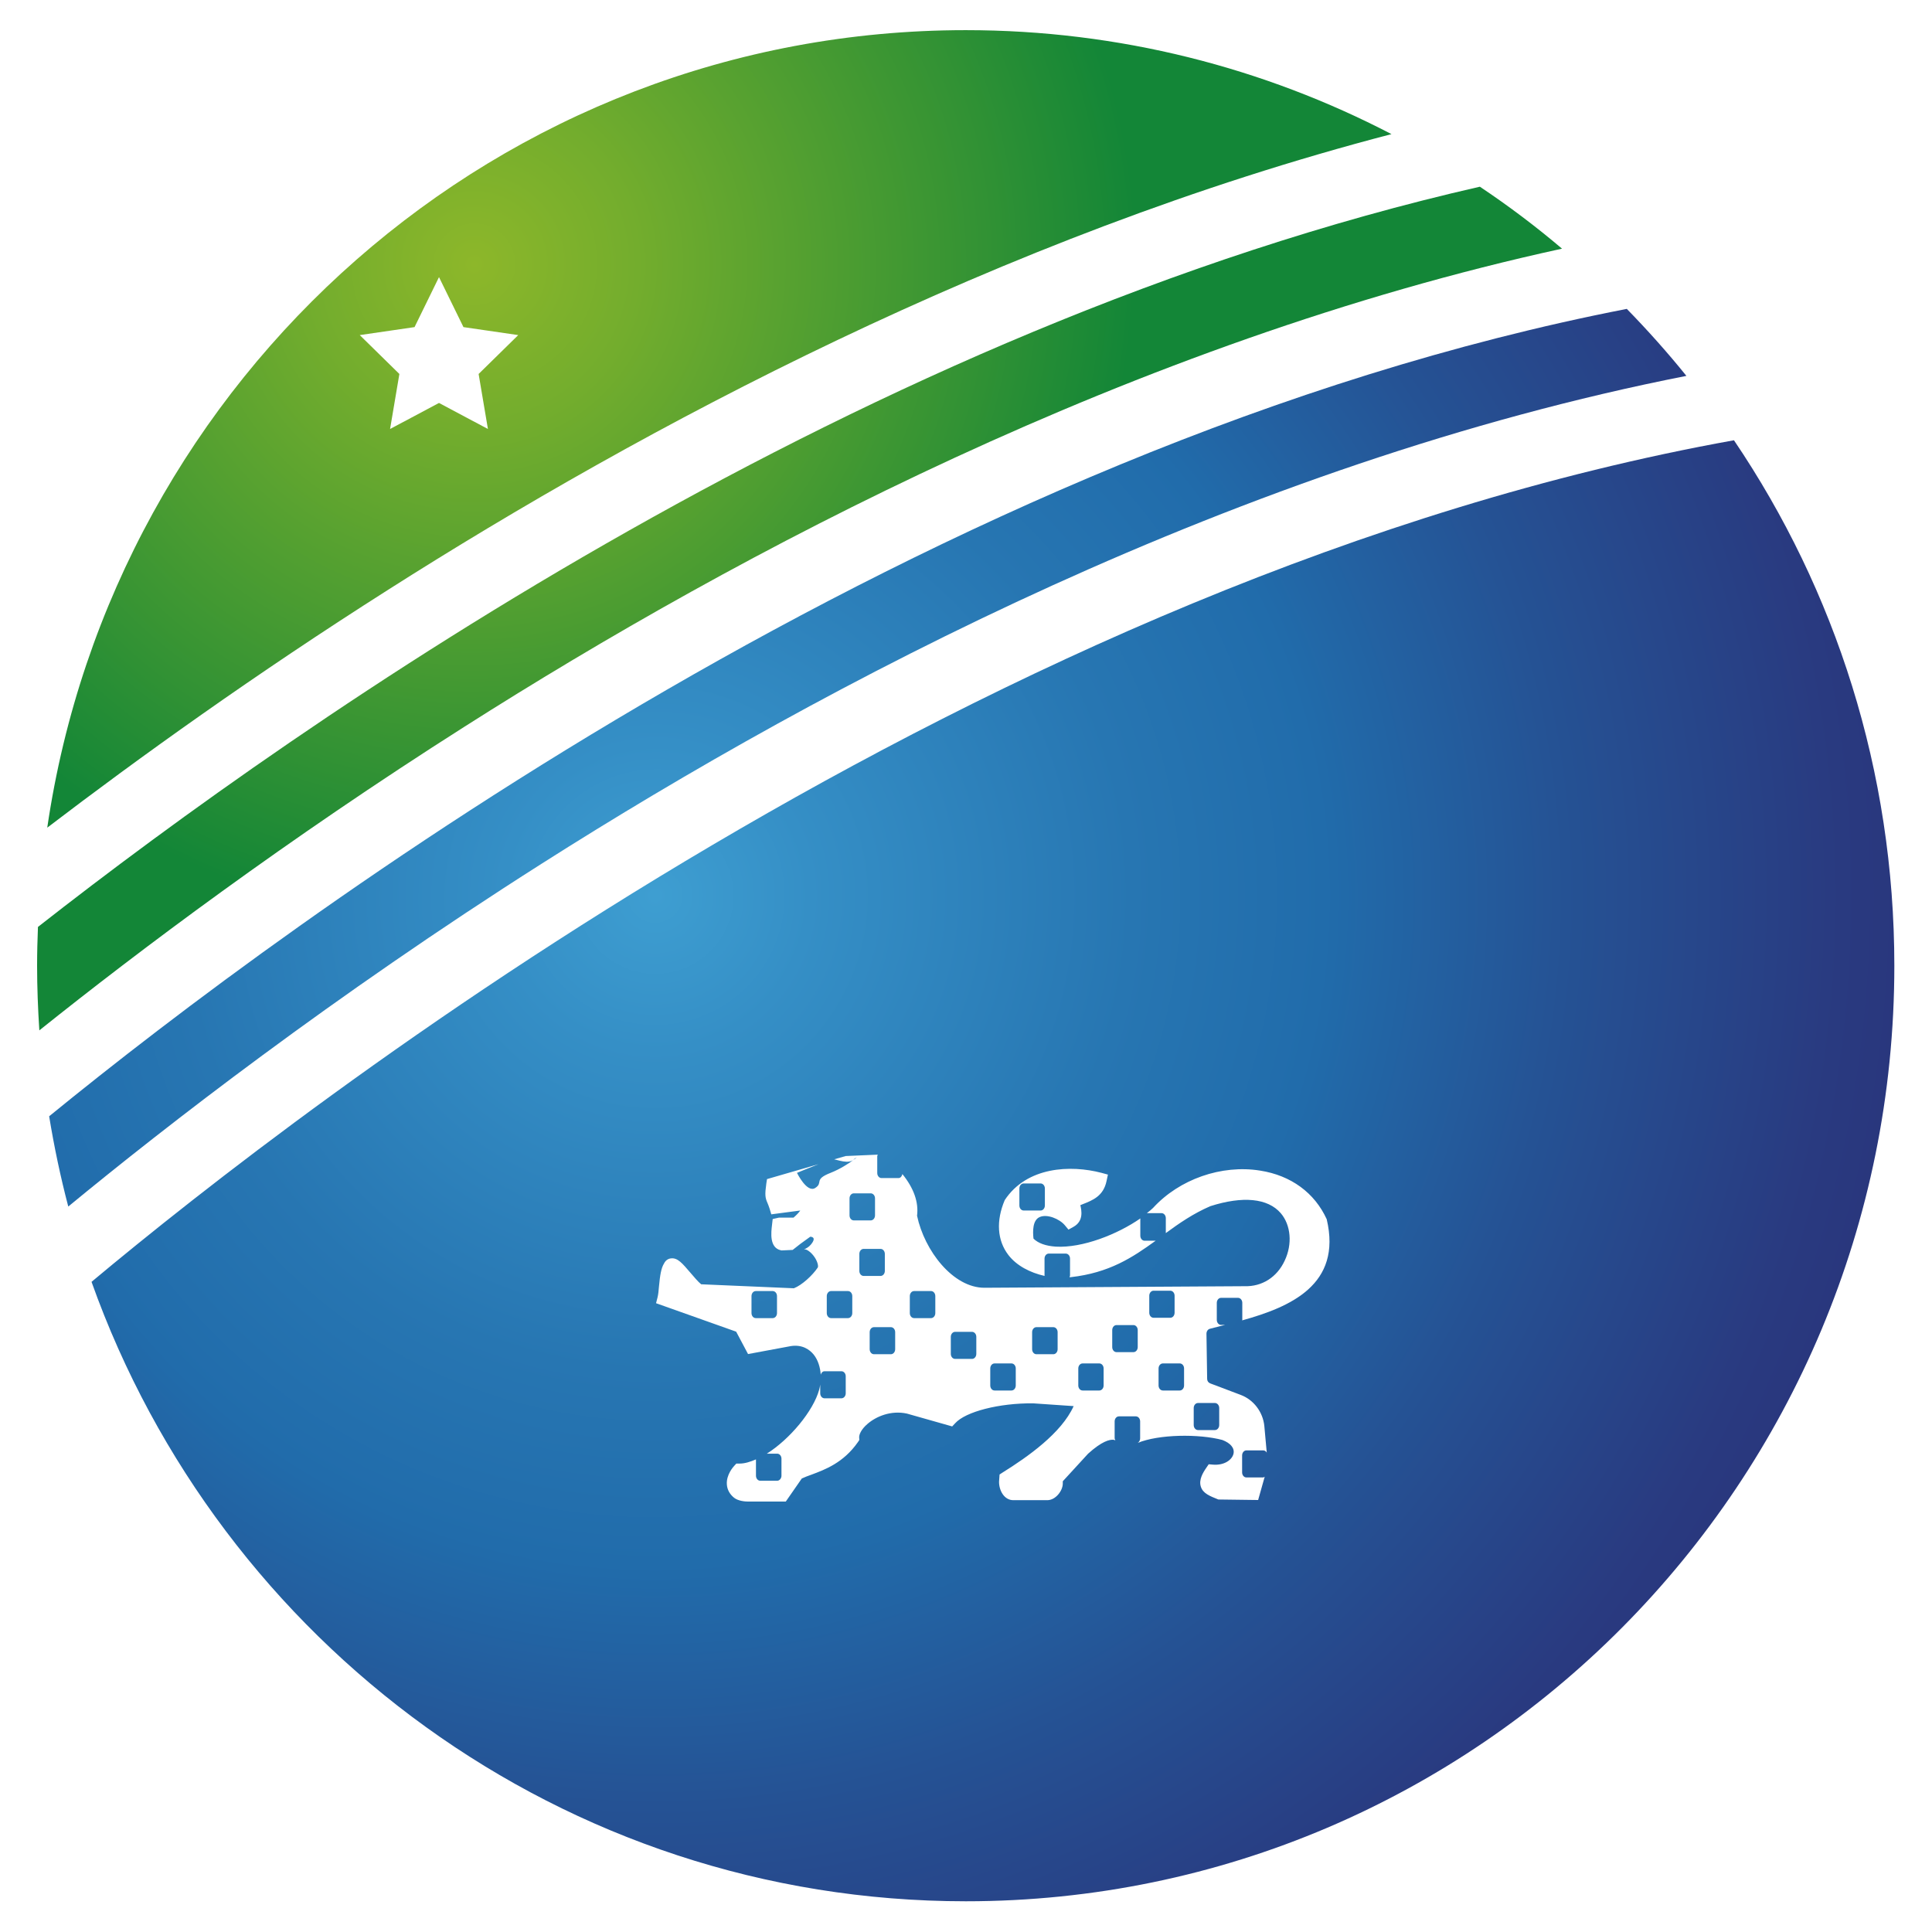 <?xml version="1.0" encoding="UTF-8" standalone="no"?>
<!-- Generator: Adobe Illustrator 28.0.0, SVG Export Plug-In . SVG Version: 6.00 Build 0)  -->

<svg
   version="1.1"
   id="Camada_1"
   x="0px"
   y="0px"
   viewBox="0 0 120 120"
   xml:space="preserve"
   sodipodi:docname="logo-radio.svg"
   width="120"
   height="120"
   inkscape:version="1.3 (0e150ed6c4, 2023-07-21)"
   xmlns:inkscape="http://www.inkscape.org/namespaces/inkscape"
   xmlns:sodipodi="http://sodipodi.sourceforge.net/DTD/sodipodi-0.dtd"
   xmlns:xlink="http://www.w3.org/1999/xlink"
   xmlns="http://www.w3.org/2000/svg"
   xmlns:svg="http://www.w3.org/2000/svg"><defs
   id="defs198">&#10;	&#10;	&#10;	&#10;	&#10;	&#10;	&#10;	&#10;	&#10;	&#10;	&#10;	&#10;	&#10;	&#10;	&#10;	&#10;	&#10;	&#10;	&#10;	&#10;	&#10;	&#10;	&#10;	&#10;<radialGradient
   id="SVGID_00000098912669484094711810000001330138605536651661_"
   cx="1837.681"
   cy="516.033"
   r="0.6"
   gradientTransform="matrix(57.921,115.841,115.841,-57.921,-166153.66,-182879.28)"
   gradientUnits="userSpaceOnUse">&#10;			<stop
   offset="0"
   style="stop-color:#3E9ED1"
   id="stop184" />&#10;			<stop
   offset="1.276070e-03"
   style="stop-color:#3E9ED1"
   id="stop185" />&#10;			<stop
   offset="0.114"
   style="stop-color:#358FC6"
   id="stop186" />&#10;			<stop
   offset="0.351"
   style="stop-color:#2776B2"
   id="stop187" />&#10;			<stop
   offset="0.493"
   style="stop-color:#216CAB"
   id="stop188" />&#10;			<stop
   offset="0.67"
   style="stop-color:#255294"
   id="stop189" />&#10;			<stop
   offset="0.873"
   style="stop-color:#293A80"
   id="stop190" />&#10;			<stop
   offset="0.999"
   style="stop-color:#2A3178"
   id="stop191" />&#10;			<stop
   offset="1"
   style="stop-color:#2A3178"
   id="stop192" />&#10;		</radialGradient><clipPath
   id="SVGID_00000115511538923875561500000006500762624228995977_">&#10;			<use
   xlink:href="#SVGID_00000013179789705897369670000018078718140720135574_"
   style="overflow:visible"
   id="use183" />&#10;		</clipPath><radialGradient
   id="SVGID_00000147205483665675006370000000149177636236508080_"
   cx="1837.681"
   cy="516.033"
   r="0.6"
   gradientTransform="matrix(57.921,115.841,115.841,-57.921,-166153.66,-182879.28)"
   gradientUnits="userSpaceOnUse">&#10;			<stop
   offset="0"
   style="stop-color:#3E9ED1"
   id="stop175" />&#10;			<stop
   offset="1.276070e-03"
   style="stop-color:#3E9ED1"
   id="stop176" />&#10;			<stop
   offset="0.114"
   style="stop-color:#358FC6"
   id="stop177" />&#10;			<stop
   offset="0.351"
   style="stop-color:#2776B2"
   id="stop178" />&#10;			<stop
   offset="0.493"
   style="stop-color:#216CAB"
   id="stop179" />&#10;			<stop
   offset="0.67"
   style="stop-color:#255294"
   id="stop180" />&#10;			<stop
   offset="0.873"
   style="stop-color:#293A80"
   id="stop181" />&#10;			<stop
   offset="0.999"
   style="stop-color:#2A3178"
   id="stop182" />&#10;			<stop
   offset="1"
   style="stop-color:#2A3178"
   id="stop183" />&#10;		</radialGradient><clipPath
   id="SVGID_00000103964308295579690080000012135436435850710457_">&#10;			<use
   xlink:href="#SVGID_00000021095374266600726090000017471462737047098519_"
   style="overflow:visible"
   id="use174" />&#10;		</clipPath><radialGradient
   id="SVGID_00000152239391390519099170000005629591491780015802_"
   cx="1837.681"
   cy="516.033"
   r="0.6"
   gradientTransform="matrix(57.921,115.841,115.841,-57.921,-166153.66,-182879.28)"
   gradientUnits="userSpaceOnUse">&#10;			<stop
   offset="0"
   style="stop-color:#3E9ED1"
   id="stop166" />&#10;			<stop
   offset="1.276070e-03"
   style="stop-color:#3E9ED1"
   id="stop167" />&#10;			<stop
   offset="0.114"
   style="stop-color:#358FC6"
   id="stop168" />&#10;			<stop
   offset="0.351"
   style="stop-color:#2776B2"
   id="stop169" />&#10;			<stop
   offset="0.493"
   style="stop-color:#216CAB"
   id="stop170" />&#10;			<stop
   offset="0.67"
   style="stop-color:#255294"
   id="stop171" />&#10;			<stop
   offset="0.873"
   style="stop-color:#293A80"
   id="stop172" />&#10;			<stop
   offset="0.999"
   style="stop-color:#2A3178"
   id="stop173" />&#10;			<stop
   offset="1"
   style="stop-color:#2A3178"
   id="stop174" />&#10;		</radialGradient><clipPath
   id="SVGID_00000135653656114570157860000016048433407464650893_">&#10;			<use
   xlink:href="#SVGID_00000089551896008177246360000010288004193019178383_"
   style="overflow:visible"
   id="use165" />&#10;		</clipPath><radialGradient
   id="SVGID_00000059272963137173246020000001282573751308645509_"
   cx="1837.681"
   cy="516.033"
   r="0.6"
   gradientTransform="matrix(57.921,115.841,115.841,-57.921,-166153.66,-182879.28)"
   gradientUnits="userSpaceOnUse">&#10;			<stop
   offset="0"
   style="stop-color:#3E9ED1"
   id="stop157" />&#10;			<stop
   offset="1.276070e-03"
   style="stop-color:#3E9ED1"
   id="stop158" />&#10;			<stop
   offset="0.114"
   style="stop-color:#358FC6"
   id="stop159" />&#10;			<stop
   offset="0.351"
   style="stop-color:#2776B2"
   id="stop160" />&#10;			<stop
   offset="0.493"
   style="stop-color:#216CAB"
   id="stop161" />&#10;			<stop
   offset="0.67"
   style="stop-color:#255294"
   id="stop162" />&#10;			<stop
   offset="0.873"
   style="stop-color:#293A80"
   id="stop163" />&#10;			<stop
   offset="0.999"
   style="stop-color:#2A3178"
   id="stop164" />&#10;			<stop
   offset="1"
   style="stop-color:#2A3178"
   id="stop165" />&#10;		</radialGradient><clipPath
   id="SVGID_00000087372608700902767410000014542639213308598459_">&#10;			<use
   xlink:href="#SVGID_00000008141325421539602760000016825269162777877134_"
   style="overflow:visible"
   id="use156" />&#10;		</clipPath><radialGradient
   id="SVGID_00000065069072669001989910000014265702053845407671_"
   cx="1837.681"
   cy="516.033"
   r="0.6"
   gradientTransform="matrix(57.921,115.841,115.841,-57.921,-166153.66,-182879.28)"
   gradientUnits="userSpaceOnUse">&#10;			<stop
   offset="0"
   style="stop-color:#3E9ED1"
   id="stop148" />&#10;			<stop
   offset="1.276070e-03"
   style="stop-color:#3E9ED1"
   id="stop149" />&#10;			<stop
   offset="0.114"
   style="stop-color:#358FC6"
   id="stop150" />&#10;			<stop
   offset="0.351"
   style="stop-color:#2776B2"
   id="stop151" />&#10;			<stop
   offset="0.493"
   style="stop-color:#216CAB"
   id="stop152" />&#10;			<stop
   offset="0.67"
   style="stop-color:#255294"
   id="stop153" />&#10;			<stop
   offset="0.873"
   style="stop-color:#293A80"
   id="stop154" />&#10;			<stop
   offset="0.999"
   style="stop-color:#2A3178"
   id="stop155" />&#10;			<stop
   offset="1"
   style="stop-color:#2A3178"
   id="stop156" />&#10;		</radialGradient><clipPath
   id="SVGID_00000041294288672988458230000008685699152186393755_">&#10;			<use
   xlink:href="#SVGID_00000022554561252168999800000007004199098295879850_"
   style="overflow:visible"
   id="use147" />&#10;		</clipPath><radialGradient
   id="SVGID_00000114059183377342208350000000553965059661138582_"
   cx="1837.681"
   cy="516.033"
   r="0.6"
   gradientTransform="matrix(57.921,115.841,115.841,-57.921,-166153.66,-182879.28)"
   gradientUnits="userSpaceOnUse">&#10;			<stop
   offset="0"
   style="stop-color:#3E9ED1"
   id="stop139" />&#10;			<stop
   offset="1.276070e-03"
   style="stop-color:#3E9ED1"
   id="stop140" />&#10;			<stop
   offset="0.114"
   style="stop-color:#358FC6"
   id="stop141" />&#10;			<stop
   offset="0.351"
   style="stop-color:#2776B2"
   id="stop142" />&#10;			<stop
   offset="0.493"
   style="stop-color:#216CAB"
   id="stop143" />&#10;			<stop
   offset="0.67"
   style="stop-color:#255294"
   id="stop144" />&#10;			<stop
   offset="0.873"
   style="stop-color:#293A80"
   id="stop145" />&#10;			<stop
   offset="0.999"
   style="stop-color:#2A3178"
   id="stop146" />&#10;			<stop
   offset="1"
   style="stop-color:#2A3178"
   id="stop147" />&#10;		</radialGradient><clipPath
   id="SVGID_00000156585906457731335950000003984011659084875190_">&#10;			<use
   xlink:href="#SVGID_00000035526661939864098480000005827115877674727864_"
   style="overflow:visible"
   id="use138" />&#10;		</clipPath><radialGradient
   id="SVGID_00000011713358768571237760000016187958874554366606_"
   cx="1837.681"
   cy="516.033"
   r="0.6"
   gradientTransform="matrix(57.921,115.841,115.841,-57.921,-166153.66,-182879.28)"
   gradientUnits="userSpaceOnUse">&#10;			<stop
   offset="0"
   style="stop-color:#3E9ED1"
   id="stop130" />&#10;			<stop
   offset="1.276070e-03"
   style="stop-color:#3E9ED1"
   id="stop131" />&#10;			<stop
   offset="0.114"
   style="stop-color:#358FC6"
   id="stop132" />&#10;			<stop
   offset="0.351"
   style="stop-color:#2776B2"
   id="stop133" />&#10;			<stop
   offset="0.493"
   style="stop-color:#216CAB"
   id="stop134" />&#10;			<stop
   offset="0.67"
   style="stop-color:#255294"
   id="stop135" />&#10;			<stop
   offset="0.873"
   style="stop-color:#293A80"
   id="stop136" />&#10;			<stop
   offset="0.999"
   style="stop-color:#2A3178"
   id="stop137" />&#10;			<stop
   offset="1"
   style="stop-color:#2A3178"
   id="stop138" />&#10;		</radialGradient><clipPath
   id="SVGID_00000044139544055453510100000006354904761550376604_">&#10;			<use
   xlink:href="#SVGID_00000172420687515348163600000004383867526888739244_"
   style="overflow:visible"
   id="use129" />&#10;		</clipPath><radialGradient
   id="SVGID_00000110428775351682185830000006210842333255589264_"
   cx="1837.681"
   cy="516.033"
   r="0.6"
   gradientTransform="matrix(57.921,115.841,115.841,-57.921,-166153.66,-182879.28)"
   gradientUnits="userSpaceOnUse">&#10;			<stop
   offset="0"
   style="stop-color:#3E9ED1"
   id="stop121" />&#10;			<stop
   offset="1.276070e-03"
   style="stop-color:#3E9ED1"
   id="stop122" />&#10;			<stop
   offset="0.114"
   style="stop-color:#358FC6"
   id="stop123" />&#10;			<stop
   offset="0.351"
   style="stop-color:#2776B2"
   id="stop124" />&#10;			<stop
   offset="0.493"
   style="stop-color:#216CAB"
   id="stop125" />&#10;			<stop
   offset="0.67"
   style="stop-color:#255294"
   id="stop126" />&#10;			<stop
   offset="0.873"
   style="stop-color:#293A80"
   id="stop127" />&#10;			<stop
   offset="0.999"
   style="stop-color:#2A3178"
   id="stop128" />&#10;			<stop
   offset="1"
   style="stop-color:#2A3178"
   id="stop129" />&#10;		</radialGradient><clipPath
   id="SVGID_00000163751078742760930460000005695867444948259768_">&#10;			<use
   xlink:href="#SVGID_00000071560124837007721540000013102927894846603936_"
   style="overflow:visible"
   id="use120" />&#10;		</clipPath><radialGradient
   id="SVGID_00000018946819778500861330000006904470234221378445_"
   cx="1837.681"
   cy="516.033"
   r="0.6"
   gradientTransform="matrix(57.921,115.841,115.841,-57.921,-166153.66,-182879.28)"
   gradientUnits="userSpaceOnUse">&#10;			<stop
   offset="0"
   style="stop-color:#3E9ED1"
   id="stop112" />&#10;			<stop
   offset="1.276070e-03"
   style="stop-color:#3E9ED1"
   id="stop113" />&#10;			<stop
   offset="0.114"
   style="stop-color:#358FC6"
   id="stop114" />&#10;			<stop
   offset="0.351"
   style="stop-color:#2776B2"
   id="stop115" />&#10;			<stop
   offset="0.493"
   style="stop-color:#216CAB"
   id="stop116" />&#10;			<stop
   offset="0.67"
   style="stop-color:#255294"
   id="stop117" />&#10;			<stop
   offset="0.873"
   style="stop-color:#293A80"
   id="stop118" />&#10;			<stop
   offset="0.999"
   style="stop-color:#2A3178"
   id="stop119" />&#10;			<stop
   offset="1"
   style="stop-color:#2A3178"
   id="stop120" />&#10;		</radialGradient><clipPath
   id="SVGID_00000020397270733961303470000014629252197767106186_">&#10;			<use
   xlink:href="#SVGID_00000167375375903968229830000015196427495192620191_"
   style="overflow:visible"
   id="use111" />&#10;		</clipPath><radialGradient
   id="SVGID_00000020361680068283525400000002224551858877942921_"
   cx="1837.681"
   cy="516.033"
   r="0.6"
   gradientTransform="matrix(57.921,115.841,115.841,-57.921,-166153.66,-182879.28)"
   gradientUnits="userSpaceOnUse">&#10;			<stop
   offset="0"
   style="stop-color:#3E9ED1"
   id="stop103" />&#10;			<stop
   offset="1.276070e-03"
   style="stop-color:#3E9ED1"
   id="stop104" />&#10;			<stop
   offset="0.114"
   style="stop-color:#358FC6"
   id="stop105" />&#10;			<stop
   offset="0.351"
   style="stop-color:#2776B2"
   id="stop106" />&#10;			<stop
   offset="0.493"
   style="stop-color:#216CAB"
   id="stop107" />&#10;			<stop
   offset="0.67"
   style="stop-color:#255294"
   id="stop108" />&#10;			<stop
   offset="0.873"
   style="stop-color:#293A80"
   id="stop109" />&#10;			<stop
   offset="0.999"
   style="stop-color:#2A3178"
   id="stop110" />&#10;			<stop
   offset="1"
   style="stop-color:#2A3178"
   id="stop111" />&#10;		</radialGradient><clipPath
   id="SVGID_00000155845306834308514900000013993623092357757825_">&#10;			<use
   xlink:href="#SVGID_00000128448751240819769820000012598532851140693933_"
   style="overflow:visible"
   id="use102" />&#10;		</clipPath><radialGradient
   id="SVGID_00000034049681791110039970000002793509686925599363_"
   cx="1837.681"
   cy="516.033"
   r="0.6"
   gradientTransform="matrix(57.921,115.841,115.841,-57.921,-166153.66,-182879.28)"
   gradientUnits="userSpaceOnUse">&#10;			<stop
   offset="0"
   style="stop-color:#3E9ED1"
   id="stop94" />&#10;			<stop
   offset="1.276070e-03"
   style="stop-color:#3E9ED1"
   id="stop95" />&#10;			<stop
   offset="0.114"
   style="stop-color:#358FC6"
   id="stop96" />&#10;			<stop
   offset="0.351"
   style="stop-color:#2776B2"
   id="stop97" />&#10;			<stop
   offset="0.493"
   style="stop-color:#216CAB"
   id="stop98" />&#10;			<stop
   offset="0.67"
   style="stop-color:#255294"
   id="stop99" />&#10;			<stop
   offset="0.873"
   style="stop-color:#293A80"
   id="stop100" />&#10;			<stop
   offset="0.999"
   style="stop-color:#2A3178"
   id="stop101" />&#10;			<stop
   offset="1"
   style="stop-color:#2A3178"
   id="stop102" />&#10;		</radialGradient><clipPath
   id="SVGID_00000037692467609474058700000004836062597960550314_">&#10;			<use
   xlink:href="#SVGID_00000042011972495107240470000008287374196538449828_"
   style="overflow:visible"
   id="use93" />&#10;		</clipPath><radialGradient
   id="SVGID_00000097480137003965475960000009294116252053480627_"
   cx="1837.681"
   cy="516.033"
   r="0.6"
   gradientTransform="matrix(57.921,115.841,115.841,-57.921,-166153.66,-182879.28)"
   gradientUnits="userSpaceOnUse">&#10;			<stop
   offset="0"
   style="stop-color:#3E9ED1"
   id="stop85" />&#10;			<stop
   offset="1.276070e-03"
   style="stop-color:#3E9ED1"
   id="stop86" />&#10;			<stop
   offset="0.114"
   style="stop-color:#358FC6"
   id="stop87" />&#10;			<stop
   offset="0.351"
   style="stop-color:#2776B2"
   id="stop88" />&#10;			<stop
   offset="0.493"
   style="stop-color:#216CAB"
   id="stop89" />&#10;			<stop
   offset="0.67"
   style="stop-color:#255294"
   id="stop90" />&#10;			<stop
   offset="0.873"
   style="stop-color:#293A80"
   id="stop91" />&#10;			<stop
   offset="0.999"
   style="stop-color:#2A3178"
   id="stop92" />&#10;			<stop
   offset="1"
   style="stop-color:#2A3178"
   id="stop93" />&#10;		</radialGradient><clipPath
   id="SVGID_00000150792415974683262000000012807011760446533778_">&#10;			<use
   xlink:href="#SVGID_00000123406574791980557260000005220314669599811004_"
   style="overflow:visible"
   id="use84" />&#10;		</clipPath><radialGradient
   id="SVGID_00000053519543531463258820000017732498151007029425_"
   cx="1837.681"
   cy="516.033"
   r="0.6"
   gradientTransform="matrix(57.921,115.841,115.841,-57.921,-166153.66,-182879.28)"
   gradientUnits="userSpaceOnUse">&#10;			<stop
   offset="0"
   style="stop-color:#3E9ED1"
   id="stop76" />&#10;			<stop
   offset="1.276070e-03"
   style="stop-color:#3E9ED1"
   id="stop77" />&#10;			<stop
   offset="0.114"
   style="stop-color:#358FC6"
   id="stop78" />&#10;			<stop
   offset="0.351"
   style="stop-color:#2776B2"
   id="stop79" />&#10;			<stop
   offset="0.493"
   style="stop-color:#216CAB"
   id="stop80" />&#10;			<stop
   offset="0.67"
   style="stop-color:#255294"
   id="stop81" />&#10;			<stop
   offset="0.873"
   style="stop-color:#293A80"
   id="stop82" />&#10;			<stop
   offset="0.999"
   style="stop-color:#2A3178"
   id="stop83" />&#10;			<stop
   offset="1"
   style="stop-color:#2A3178"
   id="stop84" />&#10;		</radialGradient><clipPath
   id="SVGID_00000176756149264659461310000003420617826052805528_">&#10;			<use
   xlink:href="#SVGID_00000171704885646230997540000009333085164450498987_"
   style="overflow:visible"
   id="use75" />&#10;		</clipPath><radialGradient
   id="SVGID_00000163772494743639694820000016950963948036678794_"
   cx="1837.681"
   cy="516.033"
   r="0.6"
   gradientTransform="matrix(57.921,115.841,115.841,-57.921,-166153.66,-182879.28)"
   gradientUnits="userSpaceOnUse">&#10;			<stop
   offset="0"
   style="stop-color:#3E9ED1"
   id="stop67" />&#10;			<stop
   offset="1.276070e-03"
   style="stop-color:#3E9ED1"
   id="stop68" />&#10;			<stop
   offset="0.114"
   style="stop-color:#358FC6"
   id="stop69" />&#10;			<stop
   offset="0.351"
   style="stop-color:#2776B2"
   id="stop70" />&#10;			<stop
   offset="0.493"
   style="stop-color:#216CAB"
   id="stop71" />&#10;			<stop
   offset="0.67"
   style="stop-color:#255294"
   id="stop72" />&#10;			<stop
   offset="0.873"
   style="stop-color:#293A80"
   id="stop73" />&#10;			<stop
   offset="0.999"
   style="stop-color:#2A3178"
   id="stop74" />&#10;			<stop
   offset="1"
   style="stop-color:#2A3178"
   id="stop75" />&#10;		</radialGradient><clipPath
   id="SVGID_00000018950449247225544170000007802456223491712142_">&#10;			<use
   xlink:href="#SVGID_00000103981861685172109740000002618802841327542460_"
   style="overflow:visible"
   id="use66" />&#10;		</clipPath><radialGradient
   id="SVGID_00000070797405906913550580000010442640204010598279_"
   cx="1837.681"
   cy="516.033"
   r="0.6"
   gradientTransform="matrix(57.921,115.841,115.841,-57.921,-166153.66,-182879.28)"
   gradientUnits="userSpaceOnUse">&#10;			<stop
   offset="0"
   style="stop-color:#3E9ED1"
   id="stop58" />&#10;			<stop
   offset="1.276070e-03"
   style="stop-color:#3E9ED1"
   id="stop59" />&#10;			<stop
   offset="0.114"
   style="stop-color:#358FC6"
   id="stop60" />&#10;			<stop
   offset="0.351"
   style="stop-color:#2776B2"
   id="stop61" />&#10;			<stop
   offset="0.493"
   style="stop-color:#216CAB"
   id="stop62" />&#10;			<stop
   offset="0.67"
   style="stop-color:#255294"
   id="stop63" />&#10;			<stop
   offset="0.873"
   style="stop-color:#293A80"
   id="stop64" />&#10;			<stop
   offset="0.999"
   style="stop-color:#2A3178"
   id="stop65" />&#10;			<stop
   offset="1"
   style="stop-color:#2A3178"
   id="stop66" />&#10;		</radialGradient><clipPath
   id="SVGID_00000082362484489968287980000000004186187469814927_">&#10;			<use
   xlink:href="#SVGID_00000005965837982193272040000005047019068614170020_"
   style="overflow:visible"
   id="use57" />&#10;		</clipPath><radialGradient
   id="SVGID_00000110438715302196361520000016803193047470462645_"
   cx="1837.681"
   cy="516.033"
   r="0.6"
   gradientTransform="matrix(57.921,115.841,115.841,-57.921,-166153.66,-182879.28)"
   gradientUnits="userSpaceOnUse">&#10;			<stop
   offset="0"
   style="stop-color:#3E9ED1"
   id="stop49" />&#10;			<stop
   offset="1.276070e-03"
   style="stop-color:#3E9ED1"
   id="stop50" />&#10;			<stop
   offset="0.114"
   style="stop-color:#358FC6"
   id="stop51" />&#10;			<stop
   offset="0.351"
   style="stop-color:#2776B2"
   id="stop52" />&#10;			<stop
   offset="0.493"
   style="stop-color:#216CAB"
   id="stop53" />&#10;			<stop
   offset="0.67"
   style="stop-color:#255294"
   id="stop54" />&#10;			<stop
   offset="0.873"
   style="stop-color:#293A80"
   id="stop55" />&#10;			<stop
   offset="0.999"
   style="stop-color:#2A3178"
   id="stop56" />&#10;			<stop
   offset="1"
   style="stop-color:#2A3178"
   id="stop57" />&#10;		</radialGradient><clipPath
   id="SVGID_00000119808323665546048400000016851253310319568257_">&#10;			<use
   xlink:href="#SVGID_00000020362882625401680940000014068727902470347392_"
   style="overflow:visible"
   id="use48" />&#10;		</clipPath><radialGradient
   id="SVGID_00000032629330198361550510000010226139984746942112_"
   cx="1837.681"
   cy="516.033"
   r="0.6"
   gradientTransform="matrix(57.921,115.841,115.841,-57.921,-166153.66,-182879.28)"
   gradientUnits="userSpaceOnUse">&#10;			<stop
   offset="0"
   style="stop-color:#3E9ED1"
   id="stop40" />&#10;			<stop
   offset="1.276070e-03"
   style="stop-color:#3E9ED1"
   id="stop41" />&#10;			<stop
   offset="0.114"
   style="stop-color:#358FC6"
   id="stop42" />&#10;			<stop
   offset="0.351"
   style="stop-color:#2776B2"
   id="stop43" />&#10;			<stop
   offset="0.493"
   style="stop-color:#216CAB"
   id="stop44" />&#10;			<stop
   offset="0.67"
   style="stop-color:#255294"
   id="stop45" />&#10;			<stop
   offset="0.873"
   style="stop-color:#293A80"
   id="stop46" />&#10;			<stop
   offset="0.999"
   style="stop-color:#2A3178"
   id="stop47" />&#10;			<stop
   offset="1"
   style="stop-color:#2A3178"
   id="stop48" />&#10;		</radialGradient><clipPath
   id="SVGID_00000010306151866436231160000005211495113325366171_">&#10;			<use
   xlink:href="#SVGID_00000112590143396072232300000003463387734400425638_"
   style="overflow:visible"
   id="use39" />&#10;		</clipPath><radialGradient
   id="SVGID_00000052087704104027657460000013103172960837805482_"
   cx="1837.681"
   cy="516.033"
   r="0.6"
   gradientTransform="matrix(57.921,115.841,115.841,-57.921,-166153.66,-182879.28)"
   gradientUnits="userSpaceOnUse">&#10;			<stop
   offset="0"
   style="stop-color:#3E9ED1"
   id="stop31" />&#10;			<stop
   offset="1.276070e-03"
   style="stop-color:#3E9ED1"
   id="stop32" />&#10;			<stop
   offset="0.114"
   style="stop-color:#358FC6"
   id="stop33" />&#10;			<stop
   offset="0.351"
   style="stop-color:#2776B2"
   id="stop34" />&#10;			<stop
   offset="0.493"
   style="stop-color:#216CAB"
   id="stop35" />&#10;			<stop
   offset="0.67"
   style="stop-color:#255294"
   id="stop36" />&#10;			<stop
   offset="0.873"
   style="stop-color:#293A80"
   id="stop37" />&#10;			<stop
   offset="0.999"
   style="stop-color:#2A3178"
   id="stop38" />&#10;			<stop
   offset="1"
   style="stop-color:#2A3178"
   id="stop39" />&#10;		</radialGradient><clipPath
   id="SVGID_00000061466888351379249250000001765320757826670231_">&#10;			<use
   xlink:href="#SVGID_00000049921619415194123220000001870747776490747794_"
   style="overflow:visible"
   id="use30" />&#10;		</clipPath><radialGradient
   id="SVGID_00000164481762503328527810000010230614490173118609_"
   cx="1837.681"
   cy="516.033"
   r="0.6"
   gradientTransform="matrix(57.921,115.841,115.841,-57.921,-166153.66,-182879.28)"
   gradientUnits="userSpaceOnUse">&#10;			<stop
   offset="0"
   style="stop-color:#3E9ED1"
   id="stop22" />&#10;			<stop
   offset="1.276070e-03"
   style="stop-color:#3E9ED1"
   id="stop23" />&#10;			<stop
   offset="0.114"
   style="stop-color:#358FC6"
   id="stop24" />&#10;			<stop
   offset="0.351"
   style="stop-color:#2776B2"
   id="stop25" />&#10;			<stop
   offset="0.493"
   style="stop-color:#216CAB"
   id="stop26" />&#10;			<stop
   offset="0.67"
   style="stop-color:#255294"
   id="stop27" />&#10;			<stop
   offset="0.873"
   style="stop-color:#293A80"
   id="stop28" />&#10;			<stop
   offset="0.999"
   style="stop-color:#2A3178"
   id="stop29" />&#10;			<stop
   offset="1"
   style="stop-color:#2A3178"
   id="stop30" />&#10;		</radialGradient><clipPath
   id="SVGID_00000096024359484909116550000008742084963961169301_">&#10;			<use
   xlink:href="#SVGID_00000134246451337277732780000005122390211672665485_"
   style="overflow:visible"
   id="use21" />&#10;		</clipPath><radialGradient
   id="SVGID_00000103259803957313569310000012637991217251503746_"
   cx="1824.248"
   cy="524.725"
   r="0.6"
   gradientTransform="matrix(102.677,43.879,43.879,-102.677,-210278.81,-26094.393)"
   gradientUnits="userSpaceOnUse">&#10;			<stop
   offset="0"
   style="stop-color:#8DB72A"
   id="stop16" />&#10;			<stop
   offset="0.14"
   style="stop-color:#73AD2D"
   id="stop17" />&#10;			<stop
   offset="0.437"
   style="stop-color:#329234"
   id="stop18" />&#10;			<stop
   offset="0.567"
   style="stop-color:#138637"
   id="stop19" />&#10;			<stop
   offset="0.985"
   style="stop-color:#138637"
   id="stop20" />&#10;			<stop
   offset="1"
   style="stop-color:#138637"
   id="stop21" />&#10;		</radialGradient><clipPath
   id="SVGID_00000085252965919819331420000012526429199782762114_">&#10;			<use
   xlink:href="#SVGID_00000129916230215880410140000016341893291330314166_"
   style="overflow:visible"
   id="use15" />&#10;		</clipPath><radialGradient
   id="SVGID_00000173845384663373462380000012313315395167604367_"
   cx="1837.681"
   cy="516.033"
   r="0.6"
   gradientTransform="matrix(57.921,115.841,115.841,-57.921,-166153.66,-182879.28)"
   gradientUnits="userSpaceOnUse">&#10;			<stop
   offset="0"
   style="stop-color:#3E9ED1"
   id="stop7" />&#10;			<stop
   offset="1.276070e-03"
   style="stop-color:#3E9ED1"
   id="stop8" />&#10;			<stop
   offset="0.114"
   style="stop-color:#358FC6"
   id="stop9" />&#10;			<stop
   offset="0.351"
   style="stop-color:#2776B2"
   id="stop10" />&#10;			<stop
   offset="0.493"
   style="stop-color:#216CAB"
   id="stop11" />&#10;			<stop
   offset="0.67"
   style="stop-color:#255294"
   id="stop12" />&#10;			<stop
   offset="0.873"
   style="stop-color:#293A80"
   id="stop13" />&#10;			<stop
   offset="0.999"
   style="stop-color:#2A3178"
   id="stop14" />&#10;			<stop
   offset="1"
   style="stop-color:#2A3178"
   id="stop15" />&#10;		</radialGradient><clipPath
   id="SVGID_00000109003331997912470280000004463730820590088878_">&#10;			<use
   xlink:href="#SVGID_00000147184019551466611260000009996189257998174888_"
   style="overflow:visible"
   id="use6" />&#10;		</clipPath><radialGradient
   id="SVGID_00000055688614978166518980000010225256805554962845_"
   cx="1824.248"
   cy="524.725"
   r="0.6"
   gradientTransform="matrix(102.677,43.879,43.879,-102.677,-210278.81,-26094.393)"
   gradientUnits="userSpaceOnUse">&#10;			<stop
   offset="0"
   style="stop-color:#8DB72A"
   id="stop1" />&#10;			<stop
   offset="0.14"
   style="stop-color:#73AD2D"
   id="stop2" />&#10;			<stop
   offset="0.437"
   style="stop-color:#329234"
   id="stop3" />&#10;			<stop
   offset="0.567"
   style="stop-color:#138637"
   id="stop4" />&#10;			<stop
   offset="0.985"
   style="stop-color:#138637"
   id="stop5" />&#10;			<stop
   offset="1"
   style="stop-color:#138637"
   id="stop6" />&#10;		</radialGradient><clipPath
   id="SVGID_00000075137766066714288080000005336560220922866101_">&#10;			<use
   xlink:href="#SVGID_1_"
   style="overflow:visible"
   id="use1" />&#10;		</clipPath><path
   id="SVGID_1_"
   d="m 29.55,112.24 c -0.03,0.74 -0.05,1.49 -0.05,2.23 0,1.25 0.05,2.5 0.13,3.73 5.78,-4.59 14.31,-10.96 24.7,-17.51 15.81,-9.98 38.83,-22.15 63.69,-27.53 -1.52,-1.28 -3.11,-2.47 -4.77,-3.57 -35.65,8.06 -68.12,30.53 -83.7,42.65" /><path
   id="SVGID_00000147184019551466611260000009996189257998174888_"
   d="m 30.2,123.15 c 0.29,1.76 0.66,3.5 1.11,5.2 5.63,-4.6 15.28,-12.06 27.49,-19.76 16.39,-10.34 40.54,-23.05 66.44,-28.1 -1.09,-1.34 -2.25,-2.63 -3.46,-3.86 -40.45,7.81 -77.57,35.17 -91.58,46.52" /><path
   id="SVGID_00000129916230215880410140000016341893291330314166_"
   d="m 50.53,80.38 -2.3,-2.24 3.18,-0.46 1.42,-2.88 1.42,2.88 3.18,0.46 -2.3,2.24 0.54,3.17 -2.84,-1.5 -2.84,1.5 z m -20.44,26.14 c 5.32,-4.03 12.05,-8.83 19.81,-13.72 14.64,-9.24 35.47,-20.36 58.22,-26.24 -7.4,-3.82 -15.8,-5.99 -24.71,-5.99 -27.07,0 -49.48,19.95 -53.32,45.95" /><path
   id="SVGID_00000134246451337277732780000005122390211672665485_"
   d="m 79.7,125.3 c 0.02,0.05 0.05,0.09 0.05,0.14 v 0.78 l 0.29,-0.94 z" /><path
   id="SVGID_00000049921619415194123220000001870747776490747794_"
   d="m 93.3,142.01 h -0.93 l 0.09,0.08 0.23,0.32 0.32,-0.22 c 0.1,-0.07 0.23,-0.14 0.37,-0.19 z" /><path
   id="SVGID_00000112590143396072232300000003463387734400425638_"
   d="m 76.91,127.59 c -0.14,0 -0.25,0.13 -0.25,0.29 v 0.98 c 0,0.16 0.11,0.29 0.25,0.29 h 0.98 c 0.14,0 0.25,-0.13 0.25,-0.29 v -0.98 c 0,-0.16 -0.11,-0.29 -0.25,-0.29 z" /><path
   id="SVGID_00000020362882625401680940000014068727902470347392_"
   d="m 82.79,135.57 c -0.14,0 -0.25,0.13 -0.25,0.29 v 0.98 c 0,0.16 0.11,0.29 0.25,0.29 h 0.98 c 0.14,0 0.25,-0.13 0.25,-0.29 v -0.98 c 0,-0.16 -0.11,-0.29 -0.25,-0.29 z" /><path
   id="SVGID_00000005965837982193272040000005047019068614170020_"
   d="m 78.08,135.3 c -0.14,0 -0.25,0.13 -0.25,0.29 v 0.98 c 0,0.16 0.11,0.29 0.25,0.29 h 0.98 c 0.14,0 0.25,-0.13 0.25,-0.29 v -0.98 c 0,-0.16 -0.11,-0.29 -0.25,-0.29 z" /><path
   id="SVGID_00000103981861685172109740000002618802841327542460_"
   d="m 80.41,133.22 c -0.14,0 -0.25,0.13 -0.25,0.29 v 0.98 c 0,0.16 0.11,0.29 0.25,0.29 h 0.98 c 0.14,0 0.25,-0.13 0.25,-0.29 v -0.98 c 0,-0.16 -0.11,-0.29 -0.25,-0.29 z" /><path
   id="SVGID_00000171704885646230997540000009333085164450498987_"
   d="m 77.48,130.79 c -0.14,0 -0.25,0.13 -0.25,0.29 v 0.98 c 0,0.16 0.11,0.29 0.25,0.29 h 0.98 c 0.14,0 0.25,-0.13 0.25,-0.29 v -0.98 c 0,-0.16 -0.11,-0.29 -0.25,-0.29 z" /><path
   id="SVGID_00000123406574791980557260000005220314669599811004_"
   d="m 86.77,127.02 c -0.14,0 -0.25,0.13 -0.25,0.29 v 0.98 c 0,0.16 0.11,0.29 0.25,0.29 h 0.98 c 0.14,0 0.25,-0.13 0.25,-0.29 v -0.98 c 0,-0.16 -0.11,-0.29 -0.25,-0.29 z" /><path
   id="SVGID_00000042011972495107240470000008287374196538449828_"
   d="m 71.22,133.22 c -0.14,0 -0.25,0.13 -0.25,0.29 v 0.98 c 0,0.16 0.11,0.29 0.25,0.29 h 0.98 c 0.14,0 0.25,-0.13 0.25,-0.29 v -0.98 c 0,-0.16 -0.11,-0.29 -0.25,-0.29 z" /><path
   id="SVGID_00000128448751240819769820000012598532851140693933_"
   d="m 76.87,125.66 0.1,-0.05 c 0.08,-0.07 0.11,-0.1 0.11,-0.1 -0.01,0 -0.09,0.06 -0.21,0.15" /><path
   id="SVGID_00000167375375903968229830000015196427495192620191_"
   d="m 75.59,133.22 c -0.14,0 -0.25,0.13 -0.25,0.29 v 0.98 c 0,0.16 0.11,0.29 0.25,0.29 h 0.98 c 0.14,0 0.25,-0.13 0.25,-0.29 v -0.98 c 0,-0.16 -0.11,-0.29 -0.25,-0.29 z" /><path
   id="SVGID_00000071560124837007721540000013102927894846603936_"
   d="m 94.31,133.2 c -0.14,0 -0.25,0.13 -0.25,0.29 v 0.98 c 0,0.16 0.11,0.29 0.25,0.29 h 0.97 c 0.14,0 0.25,-0.13 0.25,-0.29 v -0.98 c 0,-0.16 -0.11,-0.29 -0.25,-0.29 z" /><path
   id="SVGID_00000172420687515348163600000004383867526888739244_"
   d="m 94.85,137.39 c -0.14,0 -0.25,0.13 -0.25,0.29 v 0.98 c 0,0.16 0.11,0.29 0.25,0.29 h 0.98 c 0.14,0 0.25,-0.13 0.25,-0.29 v -0.98 c 0,-0.16 -0.11,-0.29 -0.25,-0.29 z" /><path
   id="SVGID_00000035526661939864098480000005827115877674727864_"
   d="m 96.89,139.67 c -0.14,0 -0.25,0.13 -0.25,0.29 v 0.98 c 0,0.16 0.11,0.29 0.25,0.29 h 0.98 c 0.14,0 0.25,-0.13 0.25,-0.29 v -0.98 c 0,-0.16 -0.11,-0.29 -0.25,-0.29 z" /><path
   id="SVGID_00000022554561252168999800000007004199098295879850_"
   d="m 85.88,131.14 c -0.65,-0.84 -0.72,-1.97 -0.21,-3.16 1.28,-1.93 3.82,-2.04 5.62,-1.57 l 0.37,0.1 -0.08,0.37 c -0.18,0.87 -0.81,1.11 -1.37,1.33 l -0.15,0.06 c 0.07,0.31 0.2,0.92 -0.4,1.25 l -0.29,0.16 -0.21,-0.25 c -0.31,-0.37 -1.04,-0.67 -1.47,-0.47 -0.4,0.18 -0.4,0.81 -0.35,1.24 0.28,0.27 0.71,0.42 1.29,0.46 1.55,0.09 3.59,-0.71 4.92,-1.63 l -0.01,0.02 v 0.98 c 0,0.16 0.11,0.29 0.25,0.29 h 0.64 c -1.35,0.97 -2.69,1.85 -4.93,2.1 h -0.07 l 0.03,-0.09 v -0.98 c 0,-0.16 -0.11,-0.29 -0.25,-0.29 h -0.98 c -0.14,0 -0.25,0.13 -0.25,0.29 v 0.98 l 0.01,0.02 c -0.85,-0.19 -1.63,-0.59 -2.11,-1.21 m -10.11,-5.51 0.67,-0.19 1.86,-0.08 -0.03,0.08 v 0.98 c 0,0.16 0.11,0.29 0.25,0.29 h 0.98 c 0.12,0 0.2,-0.1 0.23,-0.23 0.66,0.81 0.95,1.62 0.85,2.4 0.43,2.02 2.09,4.15 3.91,4.15 l 15.1,-0.09 c 1.01,0.03 1.88,-0.51 2.33,-1.47 0.46,-0.96 0.36,-2.06 -0.23,-2.74 -0.75,-0.86 -2.2,-1 -4.09,-0.4 -1,0.43 -1.81,0.99 -2.58,1.55 v -0.86 c 0,-0.16 -0.11,-0.29 -0.25,-0.29 h -0.85 c 0.13,-0.1 0.26,-0.2 0.36,-0.3 1.52,-1.65 3.97,-2.51 6.22,-2.15 1.79,0.28 3.16,1.28 3.86,2.8 0.9,3.78 -2.12,5.06 -4.91,5.83 l 0.01,-0.03 v -0.98 c 0,-0.16 -0.11,-0.29 -0.25,-0.29 h -0.98 c -0.14,0 -0.25,0.13 -0.25,0.29 v 0.98 c 0,0.16 0.11,0.29 0.25,0.29 h 0.23 c -0.08,0.02 -0.17,0.04 -0.24,0.06 l -0.63,0.16 c -0.13,0.03 -0.21,0.15 -0.21,0.29 l 0.04,2.6 c 0,0.12 0.07,0.22 0.18,0.26 l 1.76,0.66 c 0.76,0.28 1.3,0.99 1.38,1.8 l 0.14,1.53 c -0.04,-0.07 -0.11,-0.13 -0.2,-0.13 H 99.7 c -0.14,0 -0.25,0.13 -0.25,0.29 v 0.98 c 0,0.16 0.11,0.29 0.25,0.29 h 0.98 l 0.08,-0.04 -0.38,1.34 -2.31,-0.03 c -0.5,-0.2 -0.9,-0.35 -1.02,-0.75 -0.12,-0.39 0.12,-0.79 0.33,-1.09 l 0.13,-0.19 0.23,0.02 c 0.68,0.06 1.13,-0.28 1.21,-0.63 0.07,-0.32 -0.17,-0.61 -0.65,-0.79 -1.36,-0.36 -3.7,-0.33 -4.91,0.17 0.08,-0.05 0.14,-0.15 0.14,-0.26 v -0.98 c 0,-0.16 -0.11,-0.29 -0.25,-0.29 H 92.3 c -0.14,0 -0.25,0.13 -0.25,0.29 v 0.98 l 0.04,0.11 -0.09,-0.03 c -0.24,-0.03 -0.7,0.09 -1.49,0.8 l -1.47,1.59 v 0.13 c 0,0.42 -0.42,0.96 -0.9,0.96 h -1.97 c -0.52,0 -0.83,-0.54 -0.83,-1.06 l 0.03,-0.42 0.17,-0.11 c 1.47,-0.91 3.42,-2.27 4.13,-3.83 l -2.35,-0.16 c -1.97,-0.02 -3.93,0.48 -4.53,1.15 l -0.17,0.18 -2.63,-0.74 c -0.93,-0.2 -1.79,0.17 -2.28,0.59 -0.38,0.32 -0.5,0.63 -0.49,0.79 l 0.01,0.14 -0.08,0.12 c -0.84,1.2 -1.92,1.59 -2.7,1.88 -0.2,0.07 -0.39,0.14 -0.56,0.22 l -0.93,1.33 h -2.18 c -0.17,0 -0.58,-0.03 -0.82,-0.22 -0.26,-0.21 -0.4,-0.47 -0.42,-0.77 -0.04,-0.56 0.38,-1.02 0.43,-1.07 l 0.12,-0.13 h 0.18 0.02 c 0.29,0 0.61,-0.1 0.94,-0.24 v 0.94 c 0,0.16 0.11,0.29 0.25,0.29 h 0.98 c 0.14,0 0.25,-0.14 0.25,-0.29 v -0.98 c 0,-0.16 -0.11,-0.29 -0.25,-0.29 h -0.6 c 1.34,-0.84 2.7,-2.46 3.04,-3.69 0.03,-0.09 0.04,-0.19 0.06,-0.29 v 0.5 c 0,0.16 0.11,0.29 0.25,0.29 h 0.98 c 0.14,0 0.25,-0.13 0.25,-0.29 v -0.98 c 0,-0.16 -0.11,-0.29 -0.25,-0.29 h -0.98 c -0.11,0 -0.19,0.09 -0.22,0.2 -0.03,-0.43 -0.16,-0.85 -0.41,-1.16 -0.23,-0.28 -0.65,-0.59 -1.32,-0.49 l -2.49,0.46 -0.69,-1.29 -4.65,-1.64 0.09,-0.35 c 0.04,-0.16 0.06,-0.38 0.08,-0.62 0.06,-0.62 0.12,-1.05 0.3,-1.33 0.08,-0.16 0.22,-0.26 0.38,-0.28 0.4,-0.06 0.68,0.29 1.14,0.82 0.19,0.22 0.47,0.55 0.63,0.67 l 5.38,0.23 c 0.47,-0.18 1.09,-0.75 1.39,-1.2 0.04,-0.09 -0.02,-0.34 -0.18,-0.58 -0.22,-0.33 -0.48,-0.46 -0.55,-0.46 v 0 h -0.07 c 0.14,-0.06 0.28,-0.14 0.39,-0.27 0.4,-0.47 -0.03,-0.46 -0.03,-0.46 l -0.57,0.41 -0.45,0.35 -0.64,0.03 -0.05,-0.01 c -0.67,-0.15 -0.56,-1.03 -0.51,-1.45 l 0.04,-0.35 0.36,-0.08 h 0.85 c 0.22,-0.19 0.33,-0.32 0.39,-0.41 l -1.68,0.22 -0.1,-0.33 c -0.05,-0.15 -0.09,-0.25 -0.12,-0.32 -0.14,-0.31 -0.16,-0.48 -0.07,-1.12 l 0.04,-0.26 2.99,-0.86 c -0.57,0.22 -1.25,0.5 -1.25,0.5 0,0 0.58,1.18 1.06,0.87 0.49,-0.31 -0.12,-0.48 0.89,-0.87 0.56,-0.22 1.05,-0.54 1.31,-0.73 -0.12,0.07 -0.25,0.09 -0.38,0.09 -0.27,-0.01 -0.54,-0.1 -0.72,-0.14 m -43.11,7.06 c 7.47,20.81 27.37,35.69 50.75,35.69 29.77,0 53.9,-24.13 53.9,-53.9 0,-11.23 -3.43,-21.65 -9.31,-30.28 -43.27,7.72 -83.04,38.28 -95.34,48.49" /><path
   id="SVGID_00000008141325421539602760000016825269162777877134_"
   d="m 85.08,137.39 c -0.14,0 -0.25,0.13 -0.25,0.29 v 0.98 c 0,0.16 0.11,0.29 0.25,0.29 h 0.98 c 0.14,0 0.25,-0.13 0.25,-0.29 v -0.98 c 0,-0.16 -0.11,-0.29 -0.25,-0.29 z" /><path
   id="SVGID_00000089551896008177246360000010288004193019178383_"
   d="m 92.16,135.18 c -0.14,0 -0.25,0.13 -0.25,0.29 v 0.98 c 0,0.16 0.11,0.29 0.25,0.29 h 0.98 c 0.14,0 0.25,-0.13 0.25,-0.29 v -0.98 c 0,-0.16 -0.11,-0.29 -0.25,-0.29 z" /><path
   id="SVGID_00000021095374266600726090000017471462737047098519_"
   d="m 87.51,135.3 c -0.14,0 -0.25,0.13 -0.25,0.29 v 0.98 c 0,0.16 0.11,0.29 0.25,0.29 h 0.98 c 0.14,0 0.25,-0.13 0.25,-0.29 v -0.98 c 0,-0.16 -0.11,-0.29 -0.25,-0.29 z" /><path
   id="SVGID_00000013179789705897369670000018078718140720135574_"
   d="m 90.19,137.39 c -0.14,0 -0.25,0.13 -0.25,0.29 v 0.98 c 0,0.16 0.11,0.29 0.25,0.29 h 0.97 c 0.14,0 0.25,-0.13 0.25,-0.29 v -0.98 c 0,-0.16 -0.11,-0.29 -0.25,-0.29 z" /></defs><sodipodi:namedview
   id="namedview198"
   pagecolor="#505050"
   bordercolor="#eeeeee"
   borderopacity="1"
   inkscape:showpageshadow="0"
   inkscape:pageopacity="0"
   inkscape:pagecheckerboard="0"
   inkscape:deskcolor="#505050"
   inkscape:zoom="5.6568542"
   inkscape:cx="42.779961"
   inkscape:cy="65.31899"
   inkscape:window-width="1920"
   inkscape:window-height="1017"
   inkscape:window-x="-8"
   inkscape:window-y="-8"
   inkscape:window-maximized="1"
   inkscape:current-layer="Camada_1" />&#10;<style
   type="text/css"
   id="style1">&#10;	&#10;		.st0{clip-path:url(#SVGID_00000063594701452842883420000007936163502203260841_);fill:url(#SVGID_00000178185821396327788030000002373262739446882208_);}&#10;	&#10;		.st1{clip-path:url(#SVGID_00000091003907721364450790000002079127783016826005_);fill:url(#SVGID_00000008859758956893224990000003851527095637493422_);}&#10;	&#10;		.st2{clip-path:url(#SVGID_00000030483056798787681210000004423396879250326199_);fill:url(#SVGID_00000146464321978265769580000012046922790753910157_);}&#10;	&#10;		.st3{clip-path:url(#SVGID_00000081649695725275710900000006411716253030611890_);fill:url(#SVGID_00000055697572799755646420000003175885359902460305_);}&#10;	&#10;		.st4{clip-path:url(#SVGID_00000106855141617826580980000004437401899851933328_);fill:url(#SVGID_00000021817095278795815570000001552482089905044617_);}&#10;	&#10;		.st5{clip-path:url(#SVGID_00000144337380821416764590000000185435761265734072_);fill:url(#SVGID_00000005237046720427198280000005100027498173683336_);}&#10;	&#10;		.st6{clip-path:url(#SVGID_00000077306223976133893670000000218969618589002663_);fill:url(#SVGID_00000062889467971739921860000012043667787601820291_);}&#10;	&#10;		.st7{clip-path:url(#SVGID_00000062907169602434753850000013127355087631485079_);fill:url(#SVGID_00000057113150823911735730000004768546292319797181_);}&#10;	&#10;		.st8{clip-path:url(#SVGID_00000018228929283347864500000015953612082932695442_);fill:url(#SVGID_00000033364883861873629380000011719233686530292918_);}&#10;	&#10;		.st9{clip-path:url(#SVGID_00000093868305255303120600000001636740089882371246_);fill:url(#SVGID_00000037651950539973135380000006611362986025954188_);}&#10;	&#10;		.st10{clip-path:url(#SVGID_00000035520547930915806860000003195855290641196467_);fill:url(#SVGID_00000162352236442650412880000006468687333337118848_);}&#10;	&#10;		.st11{clip-path:url(#SVGID_00000057107947700521564800000007980610802810031015_);fill:url(#SVGID_00000007393806167307179430000014085330375481365413_);}&#10;	&#10;		.st12{clip-path:url(#SVGID_00000158747432451525344570000002855441734280151189_);fill:url(#SVGID_00000103261188686656330310000008627277641158321592_);}&#10;	&#10;		.st13{clip-path:url(#SVGID_00000052086683752481512960000006663254622162874047_);fill:url(#SVGID_00000105384660079402434520000010392019762951904653_);}&#10;	&#10;		.st14{clip-path:url(#SVGID_00000005945069414573379180000017917210764530374077_);fill:url(#SVGID_00000177472786184306408670000013051780423202263998_);}&#10;	&#10;		.st15{clip-path:url(#SVGID_00000057106490200146159110000012546280895140072632_);fill:url(#SVGID_00000178198040103722107770000001076488123472914322_);}&#10;	&#10;		.st16{clip-path:url(#SVGID_00000013908157614817265660000008211781460870806449_);fill:url(#SVGID_00000170980459523588333570000001289151722031543197_);}&#10;	&#10;		.st17{clip-path:url(#SVGID_00000090282272816022566660000006665573650631983751_);fill:url(#SVGID_00000018231999372921031580000017000483324044377767_);}&#10;	&#10;		.st18{clip-path:url(#SVGID_00000059285711777292226220000018091531046673878420_);fill:url(#SVGID_00000094586218224307972200000002531149294268170687_);}&#10;	&#10;		.st19{clip-path:url(#SVGID_00000052783494474764897110000013988074067820705963_);fill:url(#SVGID_00000152223814267002062010000006471160317332060832_);}&#10;	&#10;		.st20{clip-path:url(#SVGID_00000023283527513629879570000015908358301226223036_);fill:url(#SVGID_00000127030994290697294340000003780340718147276723_);}&#10;	&#10;		.st21{clip-path:url(#SVGID_00000122679820000415239530000002743176793519645326_);fill:url(#SVGID_00000109017167401959048390000013365260007693368250_);}&#10;	.st22{fill:#2A6AB1;}&#10;	.st23{font-family:'MuseoSans-500';}&#10;	.st24{font-size:40.462px;}&#10;	.st25{letter-spacing:-1;}&#10;</style>&#10;&#10;<g
   id="g24"
   transform="matrix(1.07,0,0,1.078,-3.871,-5.811)"><g
     id="g6"
     transform="translate(-23.729,-53.442)">&#10;		<defs
   id="defs2">&#10;			<path
   id="path1"
   d="m 29.55,112.24 c -0.03,0.74 -0.05,1.49 -0.05,2.23 0,1.25 0.05,2.5 0.13,3.73 5.78,-4.59 14.31,-10.96 24.7,-17.51 15.81,-9.98 38.83,-22.15 63.69,-27.53 -1.52,-1.28 -3.11,-2.47 -4.77,-3.57 -35.65,8.06 -68.12,30.53 -83.7,42.65" />&#10;		</defs>&#10;		<clipPath
   id="clipPath2">&#10;			<use
   xlink:href="#SVGID_1_"
   style="overflow:visible"
   id="use2" />&#10;		</clipPath>&#10;		&#10;			<radialGradient
   id="radialGradient198"
   cx="1824.248"
   cy="524.725"
   r="0.6"
   gradientTransform="matrix(102.677,43.879,43.879,-102.677,-210278.81,-26094.393)"
   gradientUnits="userSpaceOnUse">&#10;			<stop
   offset="0"
   style="stop-color:#8DB72A"
   id="stop193" />&#10;			<stop
   offset="0.14"
   style="stop-color:#73AD2D"
   id="stop194" />&#10;			<stop
   offset="0.437"
   style="stop-color:#329234"
   id="stop195" />&#10;			<stop
   offset="0.567"
   style="stop-color:#138637"
   id="stop196" />&#10;			<stop
   offset="0.985"
   style="stop-color:#138637"
   id="stop197" />&#10;			<stop
   offset="1"
   style="stop-color:#138637"
   id="stop198" />&#10;		</radialGradient>&#10;		&#10;			<polygon
   style="fill:url(#SVGID_00000055688614978166518980000010225256805554962845_)"
   points="11.93,110.7 43.17,37.6 135.59,77.09 104.35,150.19 "
   clip-path="url(#SVGID_00000075137766066714288080000005336560220922866101_)"
   id="polygon6" />&#10;	</g><g
     id="g15"
     transform="translate(-23.729,-53.442)">&#10;		<defs
   id="defs6">&#10;			<path
   id="path2"
   d="m 30.2,123.15 c 0.29,1.76 0.66,3.5 1.11,5.2 5.63,-4.6 15.28,-12.06 27.49,-19.76 16.39,-10.34 40.54,-23.05 66.44,-28.1 -1.09,-1.34 -2.25,-2.63 -3.46,-3.86 -40.45,7.81 -77.57,35.17 -91.58,46.52" />&#10;		</defs>&#10;		<clipPath
   id="clipPath198">&#10;			<use
   xlink:href="#SVGID_00000147184019551466611260000009996189257998174888_"
   style="overflow:visible"
   id="use198" />&#10;		</clipPath>&#10;		&#10;			<radialGradient
   id="radialGradient207"
   cx="1837.681"
   cy="516.033"
   r="0.6"
   gradientTransform="matrix(57.921,115.841,115.841,-57.921,-166153.66,-182879.28)"
   gradientUnits="userSpaceOnUse">&#10;			<stop
   offset="0"
   style="stop-color:#3E9ED1"
   id="stop199" />&#10;			<stop
   offset="1.276070e-03"
   style="stop-color:#3E9ED1"
   id="stop200" />&#10;			<stop
   offset="0.114"
   style="stop-color:#358FC6"
   id="stop201" />&#10;			<stop
   offset="0.351"
   style="stop-color:#2776B2"
   id="stop202" />&#10;			<stop
   offset="0.493"
   style="stop-color:#216CAB"
   id="stop203" />&#10;			<stop
   offset="0.67"
   style="stop-color:#255294"
   id="stop204" />&#10;			<stop
   offset="0.873"
   style="stop-color:#293A80"
   id="stop205" />&#10;			<stop
   offset="0.999"
   style="stop-color:#2A3178"
   id="stop206" />&#10;			<stop
   offset="1"
   style="stop-color:#2A3178"
   id="stop207" />&#10;		</radialGradient>&#10;		&#10;			<polygon
   style="fill:url(#SVGID_00000173845384663373462380000012313315395167604367_)"
   points="9.51,86.97 106.23,38.61 145.93,118.01 49.21,166.37 "
   clip-path="url(#SVGID_00000109003331997912470280000004463730820590088878_)"
   id="polygon15" />&#10;	</g><g
     id="g21"
     transform="translate(-23.729,-53.442)">&#10;		<defs
   id="defs15">&#10;			<path
   id="path3"
   d="m 50.53,80.38 -2.3,-2.24 3.18,-0.46 1.42,-2.88 1.42,2.88 3.18,0.46 -2.3,2.24 0.54,3.17 -2.84,-1.5 -2.84,1.5 z m -20.44,26.14 c 5.32,-4.03 12.05,-8.83 19.81,-13.72 14.64,-9.24 35.47,-20.36 58.22,-26.24 -7.4,-3.82 -15.8,-5.99 -24.71,-5.99 -27.07,0 -49.48,19.95 -53.32,45.95" />&#10;		</defs>&#10;		<clipPath
   id="clipPath207">&#10;			<use
   xlink:href="#SVGID_00000129916230215880410140000016341893291330314166_"
   style="overflow:visible"
   id="use207" />&#10;		</clipPath>&#10;		&#10;			<radialGradient
   id="radialGradient213"
   cx="1824.248"
   cy="524.725"
   r="0.6"
   gradientTransform="matrix(102.677,43.879,43.879,-102.677,-210278.81,-26094.393)"
   gradientUnits="userSpaceOnUse">&#10;			<stop
   offset="0"
   style="stop-color:#8DB72A"
   id="stop208" />&#10;			<stop
   offset="0.14"
   style="stop-color:#73AD2D"
   id="stop209" />&#10;			<stop
   offset="0.437"
   style="stop-color:#329234"
   id="stop210" />&#10;			<stop
   offset="0.567"
   style="stop-color:#138637"
   id="stop211" />&#10;			<stop
   offset="0.985"
   style="stop-color:#138637"
   id="stop212" />&#10;			<stop
   offset="1"
   style="stop-color:#138637"
   id="stop213" />&#10;		</radialGradient>&#10;		&#10;			<polygon
   style="fill:url(#SVGID_00000103259803957313569310000012637991217251503746_)"
   points="13.48,99.42 42.14,32.38 124.71,67.67 96.06,134.71 "
   clip-path="url(#SVGID_00000085252965919819331420000012526429199782762114_)"
   id="polygon21" />&#10;	</g><g
     id="g30"
     transform="translate(-23.729,-53.442)">&#10;		<defs
   id="defs21">&#10;			<path
   id="path4"
   d="m 79.7,125.3 c 0.02,0.05 0.05,0.09 0.05,0.14 v 0.78 l 0.29,-0.94 z" />&#10;		</defs>&#10;		<clipPath
   id="clipPath213">&#10;			<use
   xlink:href="#SVGID_00000134246451337277732780000005122390211672665485_"
   style="overflow:visible"
   id="use213" />&#10;		</clipPath>&#10;		&#10;			<radialGradient
   id="radialGradient222"
   cx="1837.681"
   cy="516.033"
   r="0.6"
   gradientTransform="matrix(57.921,115.841,115.841,-57.921,-166153.66,-182879.28)"
   gradientUnits="userSpaceOnUse">&#10;			<stop
   offset="0"
   style="stop-color:#3E9ED1"
   id="stop214" />&#10;			<stop
   offset="1.276070e-03"
   style="stop-color:#3E9ED1"
   id="stop215" />&#10;			<stop
   offset="0.114"
   style="stop-color:#358FC6"
   id="stop216" />&#10;			<stop
   offset="0.351"
   style="stop-color:#2776B2"
   id="stop217" />&#10;			<stop
   offset="0.493"
   style="stop-color:#216CAB"
   id="stop218" />&#10;			<stop
   offset="0.67"
   style="stop-color:#255294"
   id="stop219" />&#10;			<stop
   offset="0.873"
   style="stop-color:#293A80"
   id="stop220" />&#10;			<stop
   offset="0.999"
   style="stop-color:#2A3178"
   id="stop221" />&#10;			<stop
   offset="1"
   style="stop-color:#2A3178"
   id="stop222" />&#10;		</radialGradient>&#10;		&#10;			<polygon
   style="fill:url(#SVGID_00000164481762503328527810000010230614490173118609_)"
   points="79.32,125.47 79.98,125.15 80.42,126.04 79.77,126.37 "
   clip-path="url(#SVGID_00000096024359484909116550000008742084963961169301_)"
   id="polygon30" />&#10;	</g><g
     id="g39"
     transform="translate(-23.729,-53.442)">&#10;		<defs
   id="defs30">&#10;			<path
   id="path5"
   d="m 93.3,142.01 h -0.93 l 0.09,0.08 0.23,0.32 0.32,-0.22 c 0.1,-0.07 0.23,-0.14 0.37,-0.19 z" />&#10;		</defs>&#10;		<clipPath
   id="clipPath222">&#10;			<use
   xlink:href="#SVGID_00000049921619415194123220000001870747776490747794_"
   style="overflow:visible"
   id="use222" />&#10;		</clipPath>&#10;		&#10;			<radialGradient
   id="radialGradient231"
   cx="1837.681"
   cy="516.033"
   r="0.6"
   gradientTransform="matrix(57.921,115.841,115.841,-57.921,-166153.66,-182879.28)"
   gradientUnits="userSpaceOnUse">&#10;			<stop
   offset="0"
   style="stop-color:#3E9ED1"
   id="stop223" />&#10;			<stop
   offset="1.276070e-03"
   style="stop-color:#3E9ED1"
   id="stop224" />&#10;			<stop
   offset="0.114"
   style="stop-color:#358FC6"
   id="stop225" />&#10;			<stop
   offset="0.351"
   style="stop-color:#2776B2"
   id="stop226" />&#10;			<stop
   offset="0.493"
   style="stop-color:#216CAB"
   id="stop227" />&#10;			<stop
   offset="0.67"
   style="stop-color:#255294"
   id="stop228" />&#10;			<stop
   offset="0.873"
   style="stop-color:#293A80"
   id="stop229" />&#10;			<stop
   offset="0.999"
   style="stop-color:#2A3178"
   id="stop230" />&#10;			<stop
   offset="1"
   style="stop-color:#2A3178"
   id="stop231" />&#10;		</radialGradient>&#10;		&#10;			<polygon
   style="fill:url(#SVGID_00000052087704104027657460000013103172960837805482_)"
   points="92.21,142.08 93.18,141.59 93.55,142.33 92.57,142.81 "
   clip-path="url(#SVGID_00000061466888351379249250000001765320757826670231_)"
   id="polygon39" />&#10;	</g><g
     id="g48"
     transform="translate(-23.729,-53.442)">&#10;		<defs
   id="defs39">&#10;			<path
   id="path6"
   d="m 76.91,127.59 c -0.14,0 -0.25,0.13 -0.25,0.29 v 0.98 c 0,0.16 0.11,0.29 0.25,0.29 h 0.98 c 0.14,0 0.25,-0.13 0.25,-0.29 v -0.98 c 0,-0.16 -0.11,-0.29 -0.25,-0.29 z" />&#10;		</defs>&#10;		<clipPath
   id="clipPath231">&#10;			<use
   xlink:href="#SVGID_00000112590143396072232300000003463387734400425638_"
   style="overflow:visible"
   id="use231" />&#10;		</clipPath>&#10;		&#10;			<radialGradient
   id="radialGradient240"
   cx="1837.681"
   cy="516.033"
   r="0.6"
   gradientTransform="matrix(57.921,115.841,115.841,-57.921,-166153.66,-182879.28)"
   gradientUnits="userSpaceOnUse">&#10;			<stop
   offset="0"
   style="stop-color:#3E9ED1"
   id="stop232" />&#10;			<stop
   offset="1.276070e-03"
   style="stop-color:#3E9ED1"
   id="stop233" />&#10;			<stop
   offset="0.114"
   style="stop-color:#358FC6"
   id="stop234" />&#10;			<stop
   offset="0.351"
   style="stop-color:#2776B2"
   id="stop235" />&#10;			<stop
   offset="0.493"
   style="stop-color:#216CAB"
   id="stop236" />&#10;			<stop
   offset="0.67"
   style="stop-color:#255294"
   id="stop237" />&#10;			<stop
   offset="0.873"
   style="stop-color:#293A80"
   id="stop238" />&#10;			<stop
   offset="0.999"
   style="stop-color:#2A3178"
   id="stop239" />&#10;			<stop
   offset="1"
   style="stop-color:#2A3178"
   id="stop240" />&#10;		</radialGradient>&#10;		&#10;			<polygon
   style="fill:url(#SVGID_00000032629330198361550510000010226139984746942112_)"
   points="76.03,127.91 77.84,127 78.76,128.84 76.95,129.75 "
   clip-path="url(#SVGID_00000010306151866436231160000005211495113325366171_)"
   id="polygon48" />&#10;	</g><g
     id="g57"
     transform="translate(-23.729,-53.442)">&#10;		<defs
   id="defs48">&#10;			<path
   id="path7"
   d="m 82.79,135.57 c -0.14,0 -0.25,0.13 -0.25,0.29 v 0.98 c 0,0.16 0.11,0.29 0.25,0.29 h 0.98 c 0.14,0 0.25,-0.13 0.25,-0.29 v -0.98 c 0,-0.16 -0.11,-0.29 -0.25,-0.29 z" />&#10;		</defs>&#10;		<clipPath
   id="clipPath240">&#10;			<use
   xlink:href="#SVGID_00000020362882625401680940000014068727902470347392_"
   style="overflow:visible"
   id="use240" />&#10;		</clipPath>&#10;		&#10;			<radialGradient
   id="radialGradient249"
   cx="1837.681"
   cy="516.033"
   r="0.6"
   gradientTransform="matrix(57.921,115.841,115.841,-57.921,-166153.66,-182879.28)"
   gradientUnits="userSpaceOnUse">&#10;			<stop
   offset="0"
   style="stop-color:#3E9ED1"
   id="stop241" />&#10;			<stop
   offset="1.276070e-03"
   style="stop-color:#3E9ED1"
   id="stop242" />&#10;			<stop
   offset="0.114"
   style="stop-color:#358FC6"
   id="stop243" />&#10;			<stop
   offset="0.351"
   style="stop-color:#2776B2"
   id="stop244" />&#10;			<stop
   offset="0.493"
   style="stop-color:#216CAB"
   id="stop245" />&#10;			<stop
   offset="0.67"
   style="stop-color:#255294"
   id="stop246" />&#10;			<stop
   offset="0.873"
   style="stop-color:#293A80"
   id="stop247" />&#10;			<stop
   offset="0.999"
   style="stop-color:#2A3178"
   id="stop248" />&#10;			<stop
   offset="1"
   style="stop-color:#2A3178"
   id="stop249" />&#10;		</radialGradient>&#10;		&#10;			<polygon
   style="fill:url(#SVGID_00000110438715302196361520000016803193047470462645_)"
   points="81.92,135.88 83.73,134.98 84.65,136.82 82.84,137.72 "
   clip-path="url(#SVGID_00000119808323665546048400000016851253310319568257_)"
   id="polygon57" />&#10;	</g><g
     id="g66"
     transform="translate(-23.729,-53.442)">&#10;		<defs
   id="defs57">&#10;			<path
   id="path8"
   d="m 78.08,135.3 c -0.14,0 -0.25,0.13 -0.25,0.29 v 0.98 c 0,0.16 0.11,0.29 0.25,0.29 h 0.98 c 0.14,0 0.25,-0.13 0.25,-0.29 v -0.98 c 0,-0.16 -0.11,-0.29 -0.25,-0.29 z" />&#10;		</defs>&#10;		<clipPath
   id="clipPath249">&#10;			<use
   xlink:href="#SVGID_00000005965837982193272040000005047019068614170020_"
   style="overflow:visible"
   id="use249" />&#10;		</clipPath>&#10;		&#10;			<radialGradient
   id="radialGradient258"
   cx="1837.681"
   cy="516.033"
   r="0.6"
   gradientTransform="matrix(57.921,115.841,115.841,-57.921,-166153.66,-182879.28)"
   gradientUnits="userSpaceOnUse">&#10;			<stop
   offset="0"
   style="stop-color:#3E9ED1"
   id="stop250" />&#10;			<stop
   offset="1.276070e-03"
   style="stop-color:#3E9ED1"
   id="stop251" />&#10;			<stop
   offset="0.114"
   style="stop-color:#358FC6"
   id="stop252" />&#10;			<stop
   offset="0.351"
   style="stop-color:#2776B2"
   id="stop253" />&#10;			<stop
   offset="0.493"
   style="stop-color:#216CAB"
   id="stop254" />&#10;			<stop
   offset="0.67"
   style="stop-color:#255294"
   id="stop255" />&#10;			<stop
   offset="0.873"
   style="stop-color:#293A80"
   id="stop256" />&#10;			<stop
   offset="0.999"
   style="stop-color:#2A3178"
   id="stop257" />&#10;			<stop
   offset="1"
   style="stop-color:#2A3178"
   id="stop258" />&#10;		</radialGradient>&#10;		&#10;			<polygon
   style="fill:url(#SVGID_00000070797405906913550580000010442640204010598279_)"
   points="77.2,135.62 79.01,134.71 79.93,136.55 78.12,137.46 "
   clip-path="url(#SVGID_00000082362484489968287980000000004186187469814927_)"
   id="polygon66" />&#10;	</g><g
     id="g75"
     transform="translate(-23.729,-53.442)">&#10;		<defs
   id="defs66">&#10;			<path
   id="path9"
   d="m 80.41,133.22 c -0.14,0 -0.25,0.13 -0.25,0.29 v 0.98 c 0,0.16 0.11,0.29 0.25,0.29 h 0.98 c 0.14,0 0.25,-0.13 0.25,-0.29 v -0.98 c 0,-0.16 -0.11,-0.29 -0.25,-0.29 z" />&#10;		</defs>&#10;		<clipPath
   id="clipPath258">&#10;			<use
   xlink:href="#SVGID_00000103981861685172109740000002618802841327542460_"
   style="overflow:visible"
   id="use258" />&#10;		</clipPath>&#10;		&#10;			<radialGradient
   id="radialGradient267"
   cx="1837.681"
   cy="516.033"
   r="0.6"
   gradientTransform="matrix(57.921,115.841,115.841,-57.921,-166153.66,-182879.28)"
   gradientUnits="userSpaceOnUse">&#10;			<stop
   offset="0"
   style="stop-color:#3E9ED1"
   id="stop259" />&#10;			<stop
   offset="1.276070e-03"
   style="stop-color:#3E9ED1"
   id="stop260" />&#10;			<stop
   offset="0.114"
   style="stop-color:#358FC6"
   id="stop261" />&#10;			<stop
   offset="0.351"
   style="stop-color:#2776B2"
   id="stop262" />&#10;			<stop
   offset="0.493"
   style="stop-color:#216CAB"
   id="stop263" />&#10;			<stop
   offset="0.67"
   style="stop-color:#255294"
   id="stop264" />&#10;			<stop
   offset="0.873"
   style="stop-color:#293A80"
   id="stop265" />&#10;			<stop
   offset="0.999"
   style="stop-color:#2A3178"
   id="stop266" />&#10;			<stop
   offset="1"
   style="stop-color:#2A3178"
   id="stop267" />&#10;		</radialGradient>&#10;		&#10;			<polygon
   style="fill:url(#SVGID_00000163772494743639694820000016950963948036678794_)"
   points="79.54,133.53 81.34,132.63 82.26,134.47 80.46,135.37 "
   clip-path="url(#SVGID_00000018950449247225544170000007802456223491712142_)"
   id="polygon75" />&#10;	</g><g
     id="g84"
     transform="translate(-23.729,-53.442)">&#10;		<defs
   id="defs75">&#10;			<path
   id="path10"
   d="m 77.48,130.79 c -0.14,0 -0.25,0.13 -0.25,0.29 v 0.98 c 0,0.16 0.11,0.29 0.25,0.29 h 0.98 c 0.14,0 0.25,-0.13 0.25,-0.29 v -0.98 c 0,-0.16 -0.11,-0.29 -0.25,-0.29 z" />&#10;		</defs>&#10;		<clipPath
   id="clipPath267">&#10;			<use
   xlink:href="#SVGID_00000171704885646230997540000009333085164450498987_"
   style="overflow:visible"
   id="use267" />&#10;		</clipPath>&#10;		&#10;			<radialGradient
   id="radialGradient276"
   cx="1837.681"
   cy="516.033"
   r="0.6"
   gradientTransform="matrix(57.921,115.841,115.841,-57.921,-166153.66,-182879.28)"
   gradientUnits="userSpaceOnUse">&#10;			<stop
   offset="0"
   style="stop-color:#3E9ED1"
   id="stop268" />&#10;			<stop
   offset="1.276070e-03"
   style="stop-color:#3E9ED1"
   id="stop269" />&#10;			<stop
   offset="0.114"
   style="stop-color:#358FC6"
   id="stop270" />&#10;			<stop
   offset="0.351"
   style="stop-color:#2776B2"
   id="stop271" />&#10;			<stop
   offset="0.493"
   style="stop-color:#216CAB"
   id="stop272" />&#10;			<stop
   offset="0.67"
   style="stop-color:#255294"
   id="stop273" />&#10;			<stop
   offset="0.873"
   style="stop-color:#293A80"
   id="stop274" />&#10;			<stop
   offset="0.999"
   style="stop-color:#2A3178"
   id="stop275" />&#10;			<stop
   offset="1"
   style="stop-color:#2A3178"
   id="stop276" />&#10;		</radialGradient>&#10;		&#10;			<polygon
   style="fill:url(#SVGID_00000053519543531463258820000017732498151007029425_)"
   points="76.61,131.1 78.42,130.2 79.34,132.04 77.53,132.94 "
   clip-path="url(#SVGID_00000176756149264659461310000003420617826052805528_)"
   id="polygon84" />&#10;	</g><g
     id="g93"
     transform="translate(-23.729,-53.442)">&#10;		<defs
   id="defs84">&#10;			<path
   id="path11"
   d="m 86.77,127.02 c -0.14,0 -0.25,0.13 -0.25,0.29 v 0.98 c 0,0.16 0.11,0.29 0.25,0.29 h 0.98 c 0.14,0 0.25,-0.13 0.25,-0.29 v -0.98 c 0,-0.16 -0.11,-0.29 -0.25,-0.29 z" />&#10;		</defs>&#10;		<clipPath
   id="clipPath276">&#10;			<use
   xlink:href="#SVGID_00000123406574791980557260000005220314669599811004_"
   style="overflow:visible"
   id="use276" />&#10;		</clipPath>&#10;		&#10;			<radialGradient
   id="radialGradient285"
   cx="1837.681"
   cy="516.033"
   r="0.6"
   gradientTransform="matrix(57.921,115.841,115.841,-57.921,-166153.66,-182879.28)"
   gradientUnits="userSpaceOnUse">&#10;			<stop
   offset="0"
   style="stop-color:#3E9ED1"
   id="stop277" />&#10;			<stop
   offset="1.276070e-03"
   style="stop-color:#3E9ED1"
   id="stop278" />&#10;			<stop
   offset="0.114"
   style="stop-color:#358FC6"
   id="stop279" />&#10;			<stop
   offset="0.351"
   style="stop-color:#2776B2"
   id="stop280" />&#10;			<stop
   offset="0.493"
   style="stop-color:#216CAB"
   id="stop281" />&#10;			<stop
   offset="0.67"
   style="stop-color:#255294"
   id="stop282" />&#10;			<stop
   offset="0.873"
   style="stop-color:#293A80"
   id="stop283" />&#10;			<stop
   offset="0.999"
   style="stop-color:#2A3178"
   id="stop284" />&#10;			<stop
   offset="1"
   style="stop-color:#2A3178"
   id="stop285" />&#10;		</radialGradient>&#10;		&#10;			<polygon
   style="fill:url(#SVGID_00000097480137003965475960000009294116252053480627_)"
   points="85.89,127.33 87.7,126.42 88.62,128.26 86.81,129.17 "
   clip-path="url(#SVGID_00000150792415974683262000000012807011760446533778_)"
   id="polygon93" />&#10;	</g><g
     id="g102"
     transform="translate(-23.729,-53.442)">&#10;		<defs
   id="defs93">&#10;			<path
   id="path12"
   d="m 71.22,133.22 c -0.14,0 -0.25,0.13 -0.25,0.29 v 0.98 c 0,0.16 0.11,0.29 0.25,0.29 h 0.98 c 0.14,0 0.25,-0.13 0.25,-0.29 v -0.98 c 0,-0.16 -0.11,-0.29 -0.25,-0.29 z" />&#10;		</defs>&#10;		<clipPath
   id="clipPath285">&#10;			<use
   xlink:href="#SVGID_00000042011972495107240470000008287374196538449828_"
   style="overflow:visible"
   id="use285" />&#10;		</clipPath>&#10;		&#10;			<radialGradient
   id="radialGradient294"
   cx="1837.681"
   cy="516.033"
   r="0.6"
   gradientTransform="matrix(57.921,115.841,115.841,-57.921,-166153.66,-182879.28)"
   gradientUnits="userSpaceOnUse">&#10;			<stop
   offset="0"
   style="stop-color:#3E9ED1"
   id="stop286" />&#10;			<stop
   offset="1.276070e-03"
   style="stop-color:#3E9ED1"
   id="stop287" />&#10;			<stop
   offset="0.114"
   style="stop-color:#358FC6"
   id="stop288" />&#10;			<stop
   offset="0.351"
   style="stop-color:#2776B2"
   id="stop289" />&#10;			<stop
   offset="0.493"
   style="stop-color:#216CAB"
   id="stop290" />&#10;			<stop
   offset="0.67"
   style="stop-color:#255294"
   id="stop291" />&#10;			<stop
   offset="0.873"
   style="stop-color:#293A80"
   id="stop292" />&#10;			<stop
   offset="0.999"
   style="stop-color:#2A3178"
   id="stop293" />&#10;			<stop
   offset="1"
   style="stop-color:#2A3178"
   id="stop294" />&#10;		</radialGradient>&#10;		&#10;			<polygon
   style="fill:url(#SVGID_00000034049681791110039970000002793509686925599363_)"
   points="70.35,133.53 72.16,132.63 73.08,134.47 71.27,135.37 "
   clip-path="url(#SVGID_00000037692467609474058700000004836062597960550314_)"
   id="polygon102" />&#10;	</g><g
     id="g111"
     transform="translate(-23.729,-53.442)">&#10;		<defs
   id="defs102">&#10;			<path
   id="path13"
   d="m 76.87,125.66 0.1,-0.05 c 0.08,-0.07 0.11,-0.1 0.11,-0.1 -0.01,0 -0.09,0.06 -0.21,0.15" />&#10;		</defs>&#10;		<clipPath
   id="clipPath294">&#10;			<use
   xlink:href="#SVGID_00000128448751240819769820000012598532851140693933_"
   style="overflow:visible"
   id="use294" />&#10;		</clipPath>&#10;		&#10;			<radialGradient
   id="radialGradient303"
   cx="1837.681"
   cy="516.033"
   r="0.6"
   gradientTransform="matrix(57.921,115.841,115.841,-57.921,-166153.66,-182879.28)"
   gradientUnits="userSpaceOnUse">&#10;			<stop
   offset="0"
   style="stop-color:#3E9ED1"
   id="stop295" />&#10;			<stop
   offset="1.276070e-03"
   style="stop-color:#3E9ED1"
   id="stop296" />&#10;			<stop
   offset="0.114"
   style="stop-color:#358FC6"
   id="stop297" />&#10;			<stop
   offset="0.351"
   style="stop-color:#2776B2"
   id="stop298" />&#10;			<stop
   offset="0.493"
   style="stop-color:#216CAB"
   id="stop299" />&#10;			<stop
   offset="0.67"
   style="stop-color:#255294"
   id="stop300" />&#10;			<stop
   offset="0.873"
   style="stop-color:#293A80"
   id="stop301" />&#10;			<stop
   offset="0.999"
   style="stop-color:#2A3178"
   id="stop302" />&#10;			<stop
   offset="1"
   style="stop-color:#2A3178"
   id="stop303" />&#10;		</radialGradient>&#10;		&#10;			<polygon
   style="fill:url(#SVGID_00000020361680068283525400000002224551858877942921_)"
   points="76.81,125.54 77.04,125.43 77.14,125.63 76.91,125.75 "
   clip-path="url(#SVGID_00000155845306834308514900000013993623092357757825_)"
   id="polygon111" />&#10;	</g><g
     id="g120"
     transform="translate(-23.729,-53.442)">&#10;		<defs
   id="defs111">&#10;			<path
   id="path14"
   d="m 75.59,133.22 c -0.14,0 -0.25,0.13 -0.25,0.29 v 0.98 c 0,0.16 0.11,0.29 0.25,0.29 h 0.98 c 0.14,0 0.25,-0.13 0.25,-0.29 v -0.98 c 0,-0.16 -0.11,-0.29 -0.25,-0.29 z" />&#10;		</defs>&#10;		<clipPath
   id="clipPath303">&#10;			<use
   xlink:href="#SVGID_00000167375375903968229830000015196427495192620191_"
   style="overflow:visible"
   id="use303" />&#10;		</clipPath>&#10;		&#10;			<radialGradient
   id="radialGradient312"
   cx="1837.681"
   cy="516.033"
   r="0.6"
   gradientTransform="matrix(57.921,115.841,115.841,-57.921,-166153.66,-182879.28)"
   gradientUnits="userSpaceOnUse">&#10;			<stop
   offset="0"
   style="stop-color:#3E9ED1"
   id="stop304" />&#10;			<stop
   offset="1.276070e-03"
   style="stop-color:#3E9ED1"
   id="stop305" />&#10;			<stop
   offset="0.114"
   style="stop-color:#358FC6"
   id="stop306" />&#10;			<stop
   offset="0.351"
   style="stop-color:#2776B2"
   id="stop307" />&#10;			<stop
   offset="0.493"
   style="stop-color:#216CAB"
   id="stop308" />&#10;			<stop
   offset="0.67"
   style="stop-color:#255294"
   id="stop309" />&#10;			<stop
   offset="0.873"
   style="stop-color:#293A80"
   id="stop310" />&#10;			<stop
   offset="0.999"
   style="stop-color:#2A3178"
   id="stop311" />&#10;			<stop
   offset="1"
   style="stop-color:#2A3178"
   id="stop312" />&#10;		</radialGradient>&#10;		&#10;			<polygon
   style="fill:url(#SVGID_00000018946819778500861330000006904470234221378445_)"
   points="74.72,133.53 76.53,132.63 77.45,134.47 75.64,135.37 "
   clip-path="url(#SVGID_00000020397270733961303470000014629252197767106186_)"
   id="polygon120" />&#10;	</g><g
     id="g129"
     transform="translate(-23.729,-53.442)">&#10;		<defs
   id="defs120">&#10;			<path
   id="path15"
   d="m 94.31,133.2 c -0.14,0 -0.25,0.13 -0.25,0.29 v 0.98 c 0,0.16 0.11,0.29 0.25,0.29 h 0.97 c 0.14,0 0.25,-0.13 0.25,-0.29 v -0.98 c 0,-0.16 -0.11,-0.29 -0.25,-0.29 z" />&#10;		</defs>&#10;		<clipPath
   id="clipPath312">&#10;			<use
   xlink:href="#SVGID_00000071560124837007721540000013102927894846603936_"
   style="overflow:visible"
   id="use312" />&#10;		</clipPath>&#10;		&#10;			<radialGradient
   id="radialGradient321"
   cx="1837.681"
   cy="516.033"
   r="0.6"
   gradientTransform="matrix(57.921,115.841,115.841,-57.921,-166153.66,-182879.28)"
   gradientUnits="userSpaceOnUse">&#10;			<stop
   offset="0"
   style="stop-color:#3E9ED1"
   id="stop313" />&#10;			<stop
   offset="1.276070e-03"
   style="stop-color:#3E9ED1"
   id="stop314" />&#10;			<stop
   offset="0.114"
   style="stop-color:#358FC6"
   id="stop315" />&#10;			<stop
   offset="0.351"
   style="stop-color:#2776B2"
   id="stop316" />&#10;			<stop
   offset="0.493"
   style="stop-color:#216CAB"
   id="stop317" />&#10;			<stop
   offset="0.67"
   style="stop-color:#255294"
   id="stop318" />&#10;			<stop
   offset="0.873"
   style="stop-color:#293A80"
   id="stop319" />&#10;			<stop
   offset="0.999"
   style="stop-color:#2A3178"
   id="stop320" />&#10;			<stop
   offset="1"
   style="stop-color:#2A3178"
   id="stop321" />&#10;		</radialGradient>&#10;		&#10;			<polygon
   style="fill:url(#SVGID_00000110428775351682185830000006210842333255589264_)"
   points="93.44,133.51 95.25,132.6 96.17,134.45 94.36,135.35 "
   clip-path="url(#SVGID_00000163751078742760930460000005695867444948259768_)"
   id="polygon129" />&#10;	</g><g
     id="g138"
     transform="translate(-23.729,-53.442)">&#10;		<defs
   id="defs129">&#10;			<path
   id="path16"
   d="m 94.85,137.39 c -0.14,0 -0.25,0.13 -0.25,0.29 v 0.98 c 0,0.16 0.11,0.29 0.25,0.29 h 0.98 c 0.14,0 0.25,-0.13 0.25,-0.29 v -0.98 c 0,-0.16 -0.11,-0.29 -0.25,-0.29 z" />&#10;		</defs>&#10;		<clipPath
   id="clipPath321">&#10;			<use
   xlink:href="#SVGID_00000172420687515348163600000004383867526888739244_"
   style="overflow:visible"
   id="use321" />&#10;		</clipPath>&#10;		&#10;			<radialGradient
   id="radialGradient330"
   cx="1837.681"
   cy="516.033"
   r="0.6"
   gradientTransform="matrix(57.921,115.841,115.841,-57.921,-166153.66,-182879.28)"
   gradientUnits="userSpaceOnUse">&#10;			<stop
   offset="0"
   style="stop-color:#3E9ED1"
   id="stop322" />&#10;			<stop
   offset="1.276070e-03"
   style="stop-color:#3E9ED1"
   id="stop323" />&#10;			<stop
   offset="0.114"
   style="stop-color:#358FC6"
   id="stop324" />&#10;			<stop
   offset="0.351"
   style="stop-color:#2776B2"
   id="stop325" />&#10;			<stop
   offset="0.493"
   style="stop-color:#216CAB"
   id="stop326" />&#10;			<stop
   offset="0.67"
   style="stop-color:#255294"
   id="stop327" />&#10;			<stop
   offset="0.873"
   style="stop-color:#293A80"
   id="stop328" />&#10;			<stop
   offset="0.999"
   style="stop-color:#2A3178"
   id="stop329" />&#10;			<stop
   offset="1"
   style="stop-color:#2A3178"
   id="stop330" />&#10;		</radialGradient>&#10;		&#10;			<polygon
   style="fill:url(#SVGID_00000011713358768571237760000016187958874554366606_)"
   points="93.98,137.7 95.79,136.8 96.71,138.64 94.9,139.54 "
   clip-path="url(#SVGID_00000044139544055453510100000006354904761550376604_)"
   id="polygon138" />&#10;	</g><g
     id="g147"
     transform="translate(-23.729,-53.442)">&#10;		<defs
   id="defs138">&#10;			<path
   id="path17"
   d="m 96.89,139.67 c -0.14,0 -0.25,0.13 -0.25,0.29 v 0.98 c 0,0.16 0.11,0.29 0.25,0.29 h 0.98 c 0.14,0 0.25,-0.13 0.25,-0.29 v -0.98 c 0,-0.16 -0.11,-0.29 -0.25,-0.29 z" />&#10;		</defs>&#10;		<clipPath
   id="clipPath330">&#10;			<use
   xlink:href="#SVGID_00000035526661939864098480000005827115877674727864_"
   style="overflow:visible"
   id="use330" />&#10;		</clipPath>&#10;		&#10;			<radialGradient
   id="radialGradient339"
   cx="1837.681"
   cy="516.033"
   r="0.6"
   gradientTransform="matrix(57.921,115.841,115.841,-57.921,-166153.66,-182879.28)"
   gradientUnits="userSpaceOnUse">&#10;			<stop
   offset="0"
   style="stop-color:#3E9ED1"
   id="stop331" />&#10;			<stop
   offset="1.276070e-03"
   style="stop-color:#3E9ED1"
   id="stop332" />&#10;			<stop
   offset="0.114"
   style="stop-color:#358FC6"
   id="stop333" />&#10;			<stop
   offset="0.351"
   style="stop-color:#2776B2"
   id="stop334" />&#10;			<stop
   offset="0.493"
   style="stop-color:#216CAB"
   id="stop335" />&#10;			<stop
   offset="0.67"
   style="stop-color:#255294"
   id="stop336" />&#10;			<stop
   offset="0.873"
   style="stop-color:#293A80"
   id="stop337" />&#10;			<stop
   offset="0.999"
   style="stop-color:#2A3178"
   id="stop338" />&#10;			<stop
   offset="1"
   style="stop-color:#2A3178"
   id="stop339" />&#10;		</radialGradient>&#10;		&#10;			<polygon
   style="fill:url(#SVGID_00000114059183377342208350000000553965059661138582_)"
   points="96.01,139.99 97.82,139.08 98.74,140.92 96.93,141.83 "
   clip-path="url(#SVGID_00000156585906457731335950000003984011659084875190_)"
   id="polygon147" />&#10;	</g><g
     id="g156"
     transform="translate(-23.729,-53.442)">&#10;		<defs
   id="defs147">&#10;			<path
   id="path18"
   d="m 85.88,131.14 c -0.65,-0.84 -0.72,-1.97 -0.21,-3.16 1.28,-1.93 3.82,-2.04 5.62,-1.57 l 0.37,0.1 -0.08,0.37 c -0.18,0.87 -0.81,1.11 -1.37,1.33 l -0.15,0.06 c 0.07,0.31 0.2,0.92 -0.4,1.25 l -0.29,0.16 -0.21,-0.25 c -0.31,-0.37 -1.04,-0.67 -1.47,-0.47 -0.4,0.18 -0.4,0.81 -0.35,1.24 0.28,0.27 0.71,0.42 1.29,0.46 1.55,0.09 3.59,-0.71 4.92,-1.63 l -0.01,0.02 v 0.98 c 0,0.16 0.11,0.29 0.25,0.29 h 0.64 c -1.35,0.97 -2.69,1.85 -4.93,2.1 h -0.07 l 0.03,-0.09 v -0.98 c 0,-0.16 -0.11,-0.29 -0.25,-0.29 h -0.98 c -0.14,0 -0.25,0.13 -0.25,0.29 v 0.98 l 0.01,0.02 c -0.85,-0.19 -1.63,-0.59 -2.11,-1.21 m -10.11,-5.51 0.67,-0.19 1.86,-0.08 -0.03,0.08 v 0.98 c 0,0.16 0.11,0.29 0.25,0.29 h 0.98 c 0.12,0 0.2,-0.1 0.23,-0.23 0.66,0.81 0.95,1.62 0.85,2.4 0.43,2.02 2.09,4.15 3.91,4.15 l 15.1,-0.09 c 1.01,0.03 1.88,-0.51 2.33,-1.47 0.46,-0.96 0.36,-2.06 -0.23,-2.74 -0.75,-0.86 -2.2,-1 -4.09,-0.4 -1,0.43 -1.81,0.99 -2.58,1.55 v -0.86 c 0,-0.16 -0.11,-0.29 -0.25,-0.29 h -0.85 c 0.13,-0.1 0.26,-0.2 0.36,-0.3 1.52,-1.65 3.97,-2.51 6.22,-2.15 1.79,0.28 3.16,1.28 3.86,2.8 0.9,3.78 -2.12,5.06 -4.91,5.83 l 0.01,-0.03 v -0.98 c 0,-0.16 -0.11,-0.29 -0.25,-0.29 h -0.98 c -0.14,0 -0.25,0.13 -0.25,0.29 v 0.98 c 0,0.16 0.11,0.29 0.25,0.29 h 0.23 c -0.08,0.02 -0.17,0.04 -0.24,0.06 l -0.63,0.16 c -0.13,0.03 -0.21,0.15 -0.21,0.29 l 0.04,2.6 c 0,0.12 0.07,0.22 0.18,0.26 l 1.76,0.66 c 0.76,0.28 1.3,0.99 1.38,1.8 l 0.14,1.53 c -0.04,-0.07 -0.11,-0.13 -0.2,-0.13 H 99.7 c -0.14,0 -0.25,0.13 -0.25,0.29 v 0.98 c 0,0.16 0.11,0.29 0.25,0.29 h 0.98 l 0.08,-0.04 -0.38,1.34 -2.31,-0.03 c -0.5,-0.2 -0.9,-0.35 -1.02,-0.75 -0.12,-0.39 0.12,-0.79 0.33,-1.09 l 0.13,-0.19 0.23,0.02 c 0.68,0.06 1.13,-0.28 1.21,-0.63 0.07,-0.32 -0.17,-0.61 -0.65,-0.79 -1.36,-0.36 -3.7,-0.33 -4.91,0.17 0.08,-0.05 0.14,-0.15 0.14,-0.26 v -0.98 c 0,-0.16 -0.11,-0.29 -0.25,-0.29 H 92.3 c -0.14,0 -0.25,0.13 -0.25,0.29 v 0.98 l 0.04,0.11 -0.09,-0.03 c -0.24,-0.03 -0.7,0.09 -1.49,0.8 l -1.47,1.59 v 0.13 c 0,0.42 -0.42,0.96 -0.9,0.96 h -1.97 c -0.52,0 -0.83,-0.54 -0.83,-1.06 l 0.03,-0.42 0.17,-0.11 c 1.47,-0.91 3.42,-2.27 4.13,-3.83 l -2.35,-0.16 c -1.97,-0.02 -3.93,0.48 -4.53,1.15 l -0.17,0.18 -2.63,-0.74 c -0.93,-0.2 -1.79,0.17 -2.28,0.59 -0.38,0.32 -0.5,0.63 -0.49,0.79 l 0.01,0.14 -0.08,0.12 c -0.84,1.2 -1.92,1.59 -2.7,1.88 -0.2,0.07 -0.39,0.14 -0.56,0.22 l -0.93,1.33 h -2.18 c -0.17,0 -0.58,-0.03 -0.82,-0.22 -0.26,-0.21 -0.4,-0.47 -0.42,-0.77 -0.04,-0.56 0.38,-1.02 0.43,-1.07 l 0.12,-0.13 h 0.18 0.02 c 0.29,0 0.61,-0.1 0.94,-0.24 v 0.94 c 0,0.16 0.11,0.29 0.25,0.29 h 0.98 c 0.14,0 0.25,-0.14 0.25,-0.29 v -0.98 c 0,-0.16 -0.11,-0.29 -0.25,-0.29 h -0.6 c 1.34,-0.84 2.7,-2.46 3.04,-3.69 0.03,-0.09 0.04,-0.19 0.06,-0.29 v 0.5 c 0,0.16 0.11,0.29 0.25,0.29 h 0.98 c 0.14,0 0.25,-0.13 0.25,-0.29 v -0.98 c 0,-0.16 -0.11,-0.29 -0.25,-0.29 h -0.98 c -0.11,0 -0.19,0.09 -0.22,0.2 -0.03,-0.43 -0.16,-0.85 -0.41,-1.16 -0.23,-0.28 -0.65,-0.59 -1.32,-0.49 l -2.49,0.46 -0.69,-1.29 -4.65,-1.64 0.09,-0.35 c 0.04,-0.16 0.06,-0.38 0.08,-0.62 0.06,-0.62 0.12,-1.05 0.3,-1.33 0.08,-0.16 0.22,-0.26 0.38,-0.28 0.4,-0.06 0.68,0.29 1.14,0.82 0.19,0.22 0.47,0.55 0.63,0.67 l 5.38,0.23 c 0.47,-0.18 1.09,-0.75 1.39,-1.2 0.04,-0.09 -0.02,-0.34 -0.18,-0.58 -0.22,-0.33 -0.48,-0.46 -0.55,-0.46 v 0 h -0.07 c 0.14,-0.06 0.28,-0.14 0.39,-0.27 0.4,-0.47 -0.03,-0.46 -0.03,-0.46 l -0.57,0.41 -0.45,0.35 -0.64,0.03 -0.05,-0.01 c -0.67,-0.15 -0.56,-1.03 -0.51,-1.45 l 0.04,-0.35 0.36,-0.08 h 0.85 c 0.22,-0.19 0.33,-0.32 0.39,-0.41 l -1.68,0.22 -0.1,-0.33 c -0.05,-0.15 -0.09,-0.25 -0.12,-0.32 -0.14,-0.31 -0.16,-0.48 -0.07,-1.12 l 0.04,-0.26 2.99,-0.86 c -0.57,0.22 -1.25,0.5 -1.25,0.5 0,0 0.58,1.18 1.06,0.87 0.49,-0.31 -0.12,-0.48 0.89,-0.87 0.56,-0.22 1.05,-0.54 1.31,-0.73 -0.12,0.07 -0.25,0.09 -0.38,0.09 -0.27,-0.01 -0.54,-0.1 -0.72,-0.14 m -43.11,7.06 c 7.47,20.81 27.37,35.69 50.75,35.69 29.77,0 53.9,-24.13 53.9,-53.9 0,-11.23 -3.43,-21.65 -9.31,-30.28 -43.27,7.72 -83.04,38.28 -95.34,48.49" />&#10;		</defs>&#10;		<clipPath
   id="clipPath339">&#10;			<use
   xlink:href="#SVGID_00000022554561252168999800000007004199098295879850_"
   style="overflow:visible"
   id="use339" />&#10;		</clipPath>&#10;		&#10;			<radialGradient
   id="radialGradient348"
   cx="1837.681"
   cy="516.033"
   r="0.6"
   gradientTransform="matrix(57.921,115.841,115.841,-57.921,-166153.66,-182879.28)"
   gradientUnits="userSpaceOnUse">&#10;			<stop
   offset="0"
   style="stop-color:#3E9ED1"
   id="stop340" />&#10;			<stop
   offset="1.276070e-03"
   style="stop-color:#3E9ED1"
   id="stop341" />&#10;			<stop
   offset="0.114"
   style="stop-color:#358FC6"
   id="stop342" />&#10;			<stop
   offset="0.351"
   style="stop-color:#2776B2"
   id="stop343" />&#10;			<stop
   offset="0.493"
   style="stop-color:#216CAB"
   id="stop344" />&#10;			<stop
   offset="0.67"
   style="stop-color:#255294"
   id="stop345" />&#10;			<stop
   offset="0.873"
   style="stop-color:#293A80"
   id="stop346" />&#10;			<stop
   offset="0.999"
   style="stop-color:#2A3178"
   id="stop347" />&#10;			<stop
   offset="1"
   style="stop-color:#2A3178"
   id="stop348" />&#10;		</radialGradient>&#10;		&#10;			<polygon
   style="fill:url(#SVGID_00000065069072669001989910000014265702053845407671_)"
   points="-1.02,101.03 116.38,42.34 170.98,151.55 53.59,210.24 "
   clip-path="url(#SVGID_00000041294288672988458230000008685699152186393755_)"
   id="polygon156" />&#10;	</g><g
     id="g165"
     transform="translate(-23.729,-53.442)">&#10;		<defs
   id="defs156">&#10;			<path
   id="path19"
   d="m 85.08,137.39 c -0.14,0 -0.25,0.13 -0.25,0.29 v 0.98 c 0,0.16 0.11,0.29 0.25,0.29 h 0.98 c 0.14,0 0.25,-0.13 0.25,-0.29 v -0.98 c 0,-0.16 -0.11,-0.29 -0.25,-0.29 z" />&#10;		</defs>&#10;		<clipPath
   id="clipPath348">&#10;			<use
   xlink:href="#SVGID_00000008141325421539602760000016825269162777877134_"
   style="overflow:visible"
   id="use348" />&#10;		</clipPath>&#10;		&#10;			<radialGradient
   id="radialGradient357"
   cx="1837.681"
   cy="516.033"
   r="0.6"
   gradientTransform="matrix(57.921,115.841,115.841,-57.921,-166153.66,-182879.28)"
   gradientUnits="userSpaceOnUse">&#10;			<stop
   offset="0"
   style="stop-color:#3E9ED1"
   id="stop349" />&#10;			<stop
   offset="1.276070e-03"
   style="stop-color:#3E9ED1"
   id="stop350" />&#10;			<stop
   offset="0.114"
   style="stop-color:#358FC6"
   id="stop351" />&#10;			<stop
   offset="0.351"
   style="stop-color:#2776B2"
   id="stop352" />&#10;			<stop
   offset="0.493"
   style="stop-color:#216CAB"
   id="stop353" />&#10;			<stop
   offset="0.67"
   style="stop-color:#255294"
   id="stop354" />&#10;			<stop
   offset="0.873"
   style="stop-color:#293A80"
   id="stop355" />&#10;			<stop
   offset="0.999"
   style="stop-color:#2A3178"
   id="stop356" />&#10;			<stop
   offset="1"
   style="stop-color:#2A3178"
   id="stop357" />&#10;		</radialGradient>&#10;		&#10;			<polygon
   style="fill:url(#SVGID_00000059272963137173246020000001282573751308645509_)"
   points="84.2,137.7 86.01,136.8 86.93,138.64 85.12,139.54 "
   clip-path="url(#SVGID_00000087372608700902767410000014542639213308598459_)"
   id="polygon165" />&#10;	</g><g
     id="g174"
     transform="translate(-23.729,-53.442)">&#10;		<defs
   id="defs165">&#10;			<path
   id="path20"
   d="m 92.16,135.18 c -0.14,0 -0.25,0.13 -0.25,0.29 v 0.98 c 0,0.16 0.11,0.29 0.25,0.29 h 0.98 c 0.14,0 0.25,-0.13 0.25,-0.29 v -0.98 c 0,-0.16 -0.11,-0.29 -0.25,-0.29 z" />&#10;		</defs>&#10;		<clipPath
   id="clipPath357">&#10;			<use
   xlink:href="#SVGID_00000089551896008177246360000010288004193019178383_"
   style="overflow:visible"
   id="use357" />&#10;		</clipPath>&#10;		&#10;			<radialGradient
   id="radialGradient366"
   cx="1837.681"
   cy="516.033"
   r="0.6"
   gradientTransform="matrix(57.921,115.841,115.841,-57.921,-166153.66,-182879.28)"
   gradientUnits="userSpaceOnUse">&#10;			<stop
   offset="0"
   style="stop-color:#3E9ED1"
   id="stop358" />&#10;			<stop
   offset="1.276070e-03"
   style="stop-color:#3E9ED1"
   id="stop359" />&#10;			<stop
   offset="0.114"
   style="stop-color:#358FC6"
   id="stop360" />&#10;			<stop
   offset="0.351"
   style="stop-color:#2776B2"
   id="stop361" />&#10;			<stop
   offset="0.493"
   style="stop-color:#216CAB"
   id="stop362" />&#10;			<stop
   offset="0.67"
   style="stop-color:#255294"
   id="stop363" />&#10;			<stop
   offset="0.873"
   style="stop-color:#293A80"
   id="stop364" />&#10;			<stop
   offset="0.999"
   style="stop-color:#2A3178"
   id="stop365" />&#10;			<stop
   offset="1"
   style="stop-color:#2A3178"
   id="stop366" />&#10;		</radialGradient>&#10;		&#10;			<polygon
   style="fill:url(#SVGID_00000152239391390519099170000005629591491780015802_)"
   points="91.28,135.49 93.09,134.58 94.01,136.42 92.2,137.33 "
   clip-path="url(#SVGID_00000135653656114570157860000016048433407464650893_)"
   id="polygon174" />&#10;	</g><g
     id="g183"
     transform="translate(-23.729,-53.442)">&#10;		<defs
   id="defs174">&#10;			<path
   id="path21"
   d="m 87.51,135.3 c -0.14,0 -0.25,0.13 -0.25,0.29 v 0.98 c 0,0.16 0.11,0.29 0.25,0.29 h 0.98 c 0.14,0 0.25,-0.13 0.25,-0.29 v -0.98 c 0,-0.16 -0.11,-0.29 -0.25,-0.29 z" />&#10;		</defs>&#10;		<clipPath
   id="clipPath366">&#10;			<use
   xlink:href="#SVGID_00000021095374266600726090000017471462737047098519_"
   style="overflow:visible"
   id="use366" />&#10;		</clipPath>&#10;		&#10;			<radialGradient
   id="radialGradient375"
   cx="1837.681"
   cy="516.033"
   r="0.6"
   gradientTransform="matrix(57.921,115.841,115.841,-57.921,-166153.66,-182879.28)"
   gradientUnits="userSpaceOnUse">&#10;			<stop
   offset="0"
   style="stop-color:#3E9ED1"
   id="stop367" />&#10;			<stop
   offset="1.276070e-03"
   style="stop-color:#3E9ED1"
   id="stop368" />&#10;			<stop
   offset="0.114"
   style="stop-color:#358FC6"
   id="stop369" />&#10;			<stop
   offset="0.351"
   style="stop-color:#2776B2"
   id="stop370" />&#10;			<stop
   offset="0.493"
   style="stop-color:#216CAB"
   id="stop371" />&#10;			<stop
   offset="0.67"
   style="stop-color:#255294"
   id="stop372" />&#10;			<stop
   offset="0.873"
   style="stop-color:#293A80"
   id="stop373" />&#10;			<stop
   offset="0.999"
   style="stop-color:#2A3178"
   id="stop374" />&#10;			<stop
   offset="1"
   style="stop-color:#2A3178"
   id="stop375" />&#10;		</radialGradient>&#10;		&#10;			<polygon
   style="fill:url(#SVGID_00000147205483665675006370000000149177636236508080_)"
   points="86.63,135.62 88.44,134.71 89.36,136.55 87.55,137.46 "
   clip-path="url(#SVGID_00000103964308295579690080000012135436435850710457_)"
   id="polygon183" />&#10;	</g><g
     id="g192"
     transform="translate(-23.729,-53.442)">&#10;		<defs
   id="defs183">&#10;			<path
   id="path22"
   d="m 90.19,137.39 c -0.14,0 -0.25,0.13 -0.25,0.29 v 0.98 c 0,0.16 0.11,0.29 0.25,0.29 h 0.97 c 0.14,0 0.25,-0.13 0.25,-0.29 v -0.98 c 0,-0.16 -0.11,-0.29 -0.25,-0.29 z" />&#10;		</defs>&#10;		<clipPath
   id="clipPath375">&#10;			<use
   xlink:href="#SVGID_00000013179789705897369670000018078718140720135574_"
   style="overflow:visible"
   id="use375" />&#10;		</clipPath>&#10;		&#10;			<radialGradient
   id="radialGradient384"
   cx="1837.681"
   cy="516.033"
   r="0.6"
   gradientTransform="matrix(57.921,115.841,115.841,-57.921,-166153.66,-182879.28)"
   gradientUnits="userSpaceOnUse">&#10;			<stop
   offset="0"
   style="stop-color:#3E9ED1"
   id="stop376" />&#10;			<stop
   offset="1.276070e-03"
   style="stop-color:#3E9ED1"
   id="stop377" />&#10;			<stop
   offset="0.114"
   style="stop-color:#358FC6"
   id="stop378" />&#10;			<stop
   offset="0.351"
   style="stop-color:#2776B2"
   id="stop379" />&#10;			<stop
   offset="0.493"
   style="stop-color:#216CAB"
   id="stop380" />&#10;			<stop
   offset="0.67"
   style="stop-color:#255294"
   id="stop381" />&#10;			<stop
   offset="0.873"
   style="stop-color:#293A80"
   id="stop382" />&#10;			<stop
   offset="0.999"
   style="stop-color:#2A3178"
   id="stop383" />&#10;			<stop
   offset="1"
   style="stop-color:#2A3178"
   id="stop384" />&#10;		</radialGradient>&#10;		&#10;			<polygon
   style="fill:url(#SVGID_00000098912669484094711810000001330138605536651661_)"
   points="89.31,137.7 91.12,136.8 92.04,138.64 90.23,139.54 "
   clip-path="url(#SVGID_00000115511538923875561500000006500762624228995977_)"
   id="polygon192" />&#10;	</g></g></svg>
